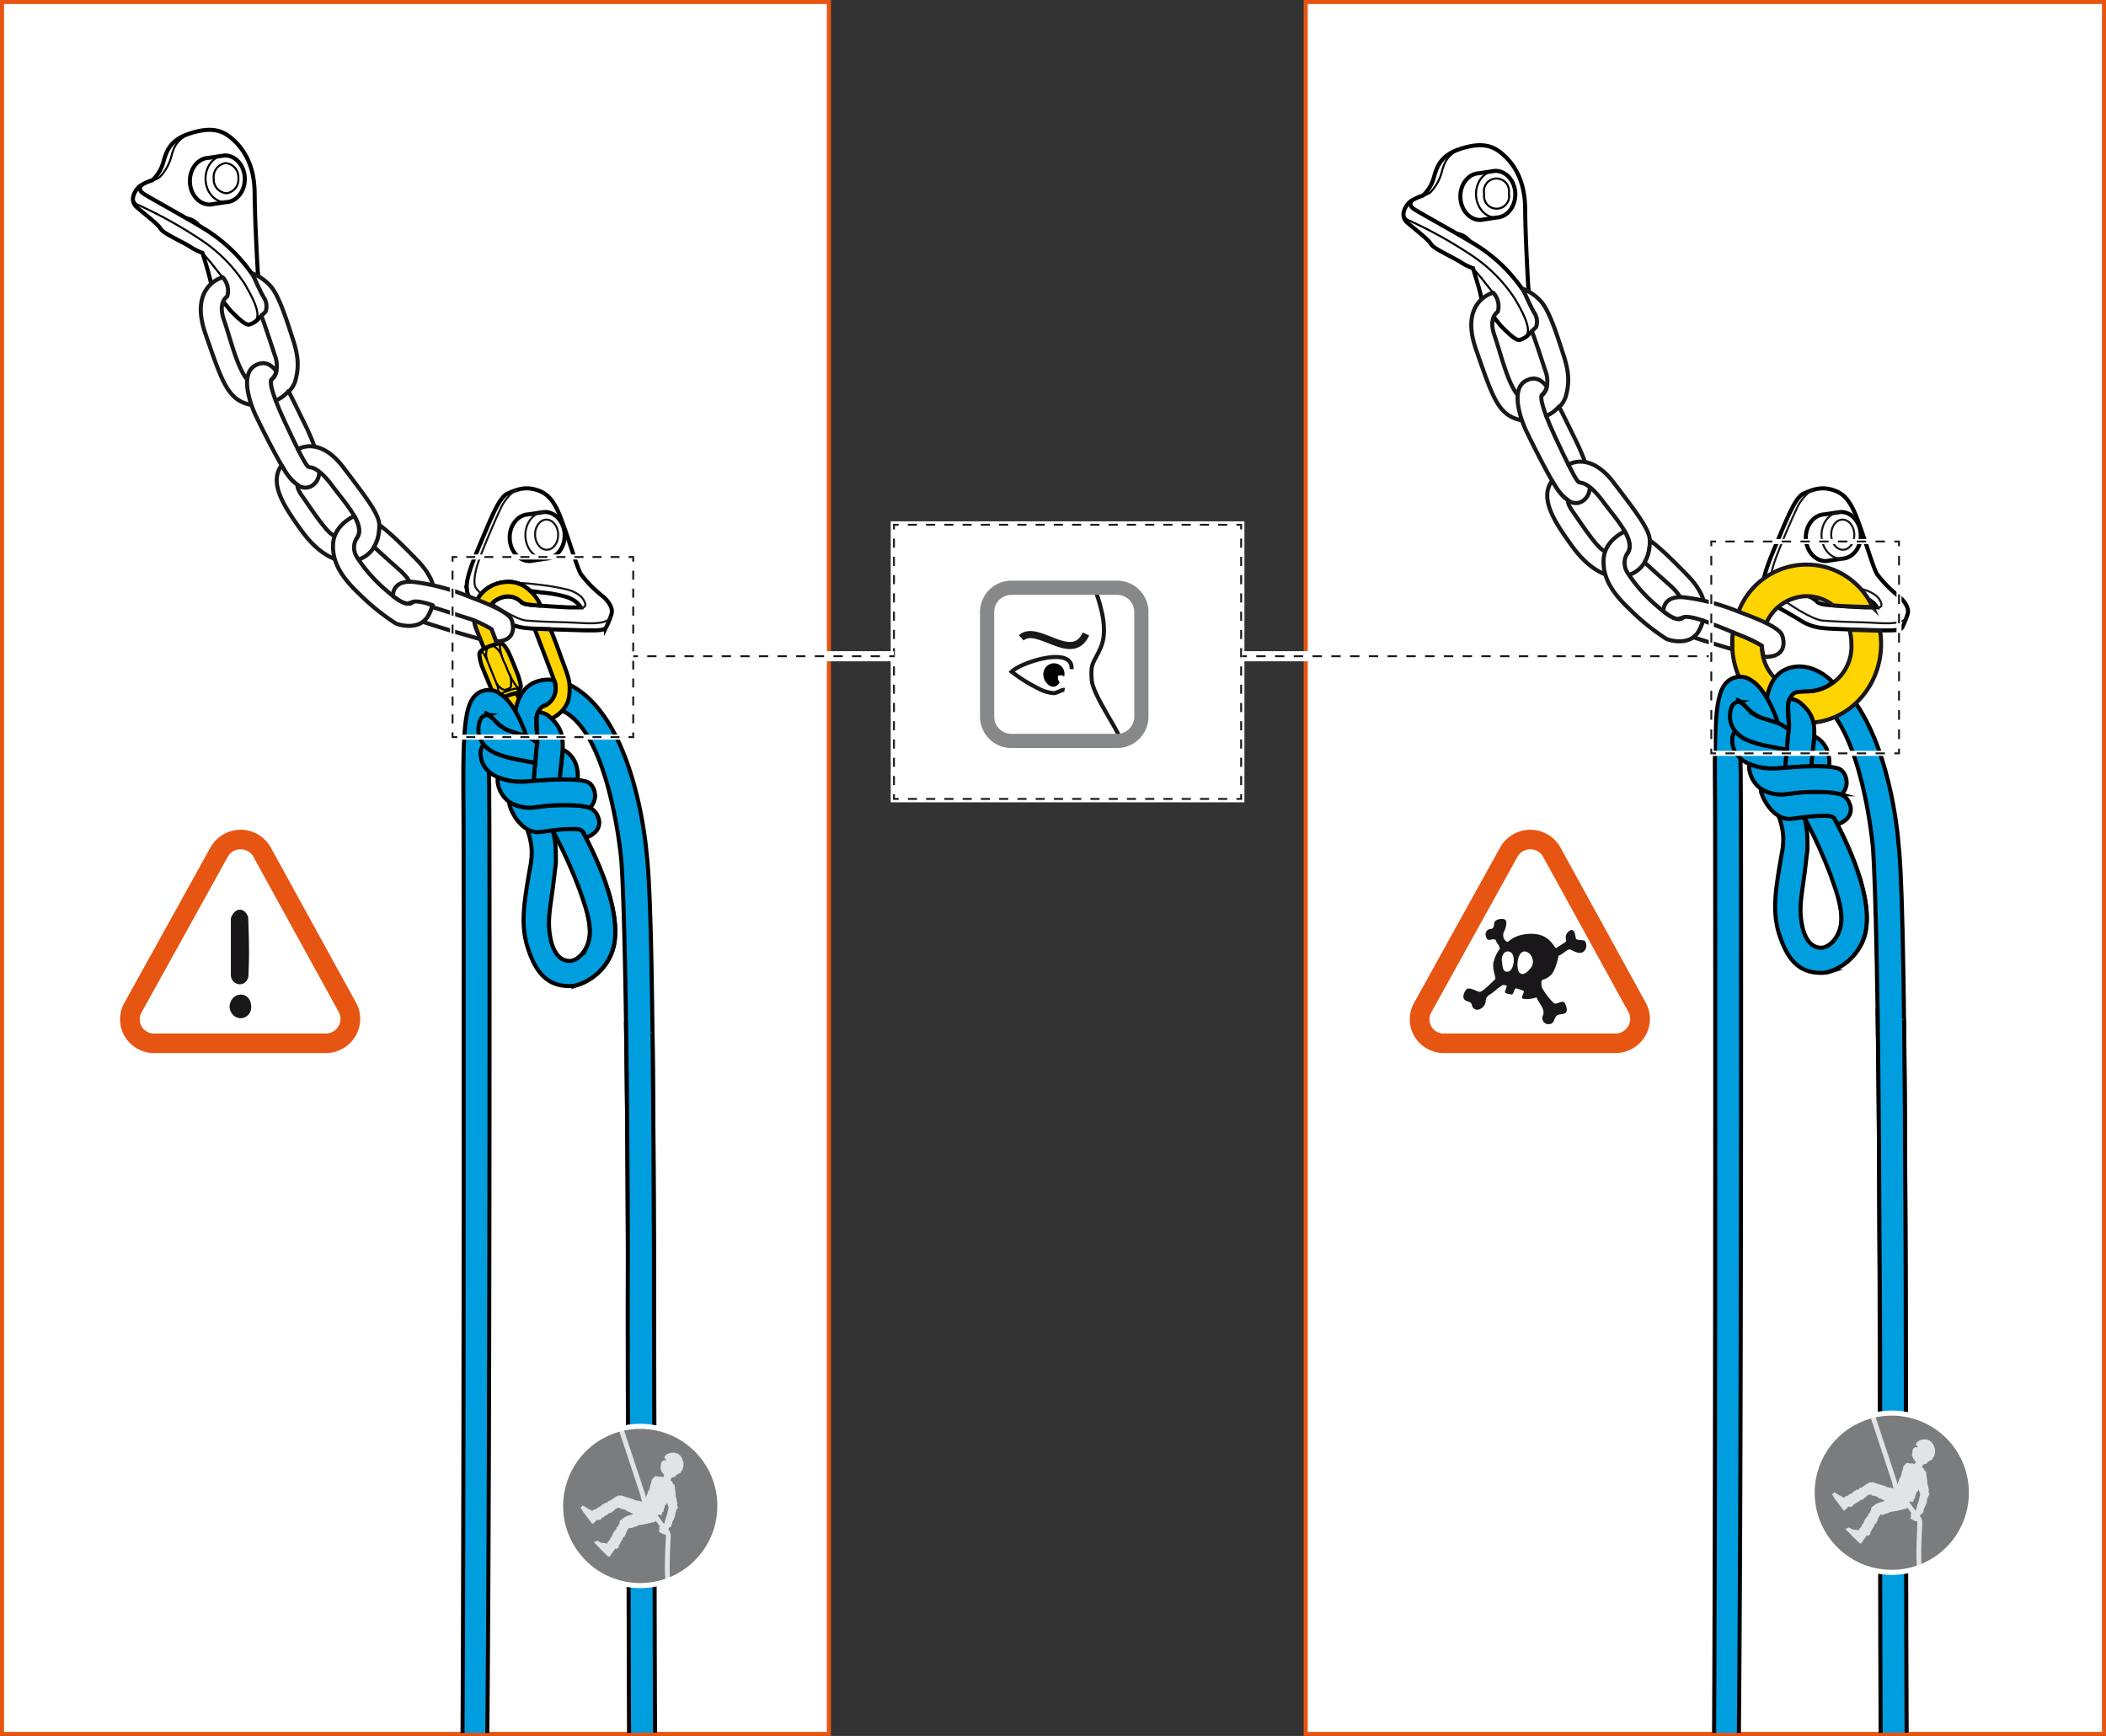<svg xmlns="http://www.w3.org/2000/svg" xmlns:xlink="http://www.w3.org/1999/xlink" viewBox="0 0 415.556 342.572"><rect x="0" y="0" width="415.556" height="342.572" fill="#333333" stroke="none"/><defs><clipPath id="clip-path"><path d="M110.62,297.184a15.712,15.712,0,1,0,15.718-15.71A15.721,15.721,0,0,0,110.62,297.184Z" fill="#7b7c7e" stroke="#fff" stroke-miterlimit="10"/></clipPath><clipPath id="clip-path-2"><path d="M357.575,294.576a15.712,15.712,0,1,0,15.718-15.71A15.721,15.721,0,0,0,357.575,294.576Z" fill="#7b7c7e" stroke="#fff" stroke-miterlimit="10"/></clipPath></defs><g id="Calque_2" data-name="Calque 2"><g id="Calque_1-2" data-name="Calque 1"><rect x="0.4" y="0.401" width="163.157" height="341.77" fill="#fff"/><rect x="0.4" y="0.4" width="163.157" height="341.772" fill="none" stroke="#e75512" stroke-miterlimit="10" stroke-width="0.8"/><path d="M124.13,341.974c-.089-12.975-.145-67.204-.192-81.441-.016-4.904-.032-9.814-.047-14.683-.138-44.439-.779-70.479-1.324-76.417,0,0-2.097-23.339-10.793-28.735,0,0-.784-.468-1.367-.743l-.11-.04a4.149,4.149,0,0,0,.398-.523,4.684,4.684,0,0,0,.561-1.211,6.31,6.31,0,0,0,.263-1.375,7.103,7.103,0,0,0,.007-1.168c-.04-.413-.063-.59-.063-.59a.615.615,0,0,0,.165-.062.547.547,0,0,0,.116-.073.814.814,0,0,0,.065-.07,7.776,7.776,0,0,1,.895.453c12.88,6.824,14.878,33.011,14.878,33.011.64,5.566,1.266,18.188,1.45,77.525q.014,4.697.029,9.44c.049,15.476.104,71.271.198,86.644" fill="#009ddf" stroke="#000" stroke-miterlimit="10" stroke-width="0.8"/><path d="M93.134,118.6l.806.323a6.396,6.396,0,0,1,.902-1.591,6.145,6.145,0,0,1,2.296-1.785,7.494,7.494,0,0,1,3.751-.708,5.957,5.957,0,0,1,3.091,1.257c.402.321.605.493.605.493s1.428.23,2.41.336h0a27.021,27.021,0,0,1,4.108.692c2.736.619,3.494,2.243,3.494,2.243s-.546.016-1.833.009c-1.287-.009-6.288-.328-8.03-.503-1.623-.163-1.91-.599-1.91-.599a3.744,3.744,0,0,0-1.567-.924,4.343,4.343,0,0,0-3.226.51,3.769,3.769,0,0,0-1.753,2.315,12.587,12.587,0,0,1,3.002,1.609,9.007,9.007,0,0,0,4.432,1.642c1.191.184,6.146.307,10.368.439,4.221.133,5.194-.006,5.495-.505a18.915,18.915,0,0,0,1.067-2.616c.367-1.04-.354-2.496-1.87-3.689a24.002,24.002,0,0,1-4.106-4.192c-.692-1.04-2.158-6.021-3.349-9.337-1.191-3.314-2.222-6.111-4.887-7.145-2.663-1.034-4.402-.276-6.182.475-1.774.752-3.217,4.559-5.93,11.018-2.712,6.459-2.2,7.336-2.152,8.287a3.848,3.848,0,0,0,.967,1.947" fill="#fff" stroke="#000" stroke-miterlimit="10" stroke-width="0.8"/><path d="M100.838,117.646a2.314,2.314,0,0,1,2.105.707" fill="none" stroke="#1a171b" stroke-linecap="round" stroke-linejoin="round" stroke-width="0.4"/><path d="M114.598,119.859c1.606.145.704-1.426.09-2.093a6.542,6.542,0,0,0-2.929-1.456,43.051,43.051,0,0,0-5.406-.926,43.45,43.45,0,0,0-4.463-.368" fill="none" stroke="#1a171b" stroke-linecap="round" stroke-linejoin="round" stroke-width="0.4"/><path d="M102.047,96.717c-1.143.28-2.604,2.247-3.097,3.284-.499,1.035-2.592,5.633-4.246,10.02-1.66,4.39-.912,5.786-.912,5.786a3.737,3.737,0,0,0,1.21,1.334" fill="none" stroke="#1a171b" stroke-linecap="round" stroke-linejoin="round" stroke-width="0.4"/><path d="M97.139,119.091s4.529,3.211,6.82,3.385c2.292.172,5.413.295,8.168.349,2.754.054,7.62.77,8.353-1.109" fill="none" stroke="#1a171b" stroke-linecap="round" stroke-linejoin="round" stroke-width="0.4"/><path d="M108.627,124.189c.581,1.443,1.235,3.135,1.888,4.961,1.554,4.347,2.133,5.104,1.807,8.112s-3.144,4.553-4.532,5.001a6.44,6.44,0,0,1-5.171-.392,8.984,8.984,0,0,1-3.774-4.914l2.848-.969.308.918a4.48,4.48,0,0,0,2.095,2.519,4.211,4.211,0,0,0,4.127-.646,3.862,3.862,0,0,0,1.097-4.584c-.561-1.574-3.032-8.021-3.847-10.136,0,0,1.503.07,2.024.089S108.627,124.189,108.627,124.189Z" fill="#ffd400" stroke="#000" stroke-linejoin="round" stroke-width="0.8"/><path d="M106.666,119.526a7.561,7.561,0,0,0-2.08-2.938,5.947,5.947,0,0,0-4.742-1.737,6.975,6.975,0,0,0-5.001,2.48,6.817,6.817,0,0,0-1.367,4.268,6.971,6.971,0,0,0,.542,2.666c.322.916,2.027,4.945,2.027,4.945l2.575-.961-.517-1.203s-.508-1.292-1.043-2.725c-.24-.643-.486-1.314-.694-1.909a3.568,3.568,0,0,1,2.166-4.314,3.736,3.736,0,0,1,4.293.667,2.079,2.079,0,0,0,.936.439,14.171,14.171,0,0,0,1.474.207C105.62,119.445,106.666,119.526,106.666,119.526Z" fill="#ffd400" stroke="#000" stroke-linejoin="round" stroke-width="0.8"/><path d="M96.777,127.454a12.746,12.746,0,0,0-1.368.632c-.467.276-.86.664-.825,1.06a9.275,9.275,0,0,0,.689,2.767c.551,1.345,1.362,3.284,1.612,3.913a4.282,4.282,0,0,0,.82,1.393,1.317,1.317,0,0,0,.813.511s.101.294.676.128l-.068-.156a11.504,11.504,0,0,1,1.22-.48,13.384,13.384,0,0,1,1.606-.459l.048.143s.537-.185.375-.662a1.105,1.105,0,0,0,.378-1.019,13.517,13.517,0,0,0-.565-2.058c-.291-.74-1.571-4.025-2.039-4.796s-.734-1.201-1.13-1.323S98.256,126.951,96.777,127.454Z" fill="#ffd400" stroke="#000" stroke-linejoin="round" stroke-width="0.8"/><path d="M99.02,127.048s-.441-.069-.377.615a9.189,9.189,0,0,0,1.133,3.581,19.567,19.567,0,0,0,1.624,3.463c.664.993,1.057,1.456,1.354.518" fill="none" stroke="#000" stroke-miterlimit="10" stroke-width="0.4"/><path d="M99.014,129.38A4.403,4.403,0,0,0,98.155,128.101c-.524-.493-.937-.83-1.378-.647a1.231,1.231,0,0,0-.791,1.033,3.325,3.325,0,0,0,.141,1.808c.311.784,1.565,3.895,1.738,4.317a2.357,2.357,0,0,0,.727.989c.319.255.792.651,1.217.509a6.391,6.391,0,0,0,.826-.339c.171-.081.2-.297.209-.825a4.277,4.277,0,0,0-.327-1.979" fill="none" stroke="#000" stroke-miterlimit="10" stroke-width="0.4"/><path d="M97.96,134.821a4.072,4.072,0,0,1,.373,1.615,1.127,1.127,0,0,1-.516.897" fill="none" stroke="#000" stroke-miterlimit="10" stroke-width="0.4"/><path d="M96.127,130.294s-.772-1.966-1.412-1.64" fill="none" stroke="#000" stroke-miterlimit="10" stroke-width="0.4"/><path d="M98.518,137.73a.565.565,0,0,1,.141-.683,6.777,6.777,0,0,1,1.411-.654,11.213,11.213,0,0,1,1.437-.46c.388-.083.744-.055.868.311" fill="none" stroke="#000" stroke-miterlimit="10" stroke-width="0.4"/><path d="M51.899,62.097c-.183.165-.562.44-.755.633a3.793,3.793,0,0,1-2.057,1.332c-.709.024-1.855-1.037-3.428-2.578a40.569,40.569,0,0,1-4.043-5.564c-.162-1.32-1.665-6.019-1.665-6.019a11.433,11.433,0,0,1-2.574-1.306c-1.97-1.176-5.193-2.569-5.698-3.465-.508-.894-2.888-2.688-4.627-4.179-1.741-1.495-.289-3.561.562-4.237a8.956,8.956,0,0,1,2.45-1.151,7.523,7.523,0,0,0,2.105-3.35c.584-2.051,1.176-4.481,5.052-5.792,3.879-1.312,6.21-.939,8.167.619,1.952,1.557,4.802,4.667,4.859,11.06.055,6.39.669,16.382.669,16.382v-.727" fill="#fff" stroke="#000" stroke-miterlimit="10" stroke-width="0.8"/><path d="M49.634,53.897a10.328,10.328,0,0,1,.607,1.092s.996,2.279,1.756,3.62a3.215,3.215,0,0,1,.424,2.857,7.036,7.036,0,0,1-.848.821c1.071,2.932,2.306,6.775,2.635,7.771a5.827,5.827,0,0,1,.201,3.732,3.73,3.73,0,0,1-4.162,2.123c-2.881-.661-4.553-8.456-6.066-12.81-.911-2.622-.159-3.939.584-4.571l.084-.06a3.928,3.928,0,0,0-.909-3.752h0s-6.709,1.635-3.407,11.138c3.301,9.503,4.378,12.955,8.648,13.962,4.276,1.007,8.378-2.114,9.081-4.634.71-2.514.692-4.691-.439-8.144-1.125-3.458-2.706-8.618-4.418-10.561A9.548,9.548,0,0,0,50.23,54.135a5.74,5.74,0,0,0-.592-.235Z" fill="#fff" stroke="#1a171b" stroke-linecap="round" stroke-linejoin="round" stroke-width="0.8"/><path d="M56.924,77.178c.902,1.741,1.925,3.879,3.17,6.405,4.492,9.112,2.923,11.439,1.287,12.381a2.466,2.466,0,0,1-2.634-.244,8.476,8.476,0,0,1-2.502-2.751c-2.436-4.015-5.492-10.372-5.492-10.372-1.281-2.496-3.657-8.908-.222-10.567,1.527-.74,2.7-.337,3.927,1.136l.054.067s-.06.234-.156.523a3.071,3.071,0,0,1-.439.763,2.144,2.144,0,0,1-.397.412s-.493.454.884,4.117a7.683,7.683,0,0,0,1.281-.713,10.188,10.188,0,0,0,.914-.785C56.719,77.416,56.924,77.178,56.924,77.178Z" fill="#fff" stroke="#1a171b" stroke-linecap="round" stroke-linejoin="round" stroke-width="0.8"/><path d="M58.788,88.66c-.638-1.266-1.474-3.007-2.593-5.413-.805-1.732-1.383-3.11-1.792-4.198" fill="#fff" stroke="#1a171b" stroke-linecap="round" stroke-linejoin="round" stroke-width="0.8"/><path d="M55.564,91.817c-2.514,3.446.307,7.909,3.964,12.943,3.657,5.037,7.783,6.895,11.247,5.653,3.458-1.239,4.15-4.661,4.077-6.808-.078-2.15-2.429-5.239-7.169-11.454-4.745-6.215-8.895-3.491-8.895-3.491,1.353,2.703,1.774,3.227,1.997,3.41a1.964,1.964,0,0,0,.475.165c.15.009,1.684.069,4.325,3.654,2.646,3.584,6.94,8.017,4.601,10.609l-4.318-.836c-1.335-.373-4.824-5.78-6.153-7.645-1.335-1.864-.968-2.298-.968-2.298a9.676,9.676,0,0,1-1.118-.932,13.338,13.338,0,0,1-1.287-1.663C56.022,92.592,55.564,91.817,55.564,91.817Z" fill="#fff" stroke="#1a171b" stroke-linecap="round" stroke-linejoin="round" stroke-width="0.8"/><path d="M70.6,105.884a3.521,3.521,0,0,0-.174,4.06,29.507,29.507,0,0,0,5.455,6.274c2.321,2.026,5.052,4.327,6.122,1.804l-1.035-2.839s-.18-1.005-2.411-2.962c-2.225-1.96-4.74-4.273-4.74-4.273a8.954,8.954,0,0,0,.728-1.72A11.458,11.458,0,0,0,74.834,104.477c.018-.355.018-.872.018-.872,1.251.878,3.194,2.519,7.47,6.944,4.282,4.423,3.819,7.713,2.31,10.762-1.516,3.056-5.527,2.207-6.598,1.681a44.706,44.706,0,0,1-7.265-5.9c-3.182-3.029-5.221-5.972-5.046-9.692.175-3.891,4.192-5.551,4.192-5.551a9.059,9.059,0,0,1,.577,1.203,4.973,4.973,0,0,1,.361,1.449,2.888,2.888,0,0,1-.054.788C70.75,105.49,70.6,105.884,70.6,105.884Z" fill="#fff" stroke="#1a171b" stroke-linecap="round" stroke-linejoin="round" stroke-width="0.8"/><path d="M85.383,119.437s4.907,1.609,7.632,2.764c.167.07.336.143.506.216" fill="none" stroke="#1a171b" stroke-linecap="round" stroke-linejoin="round" stroke-width="0.8"/><path d="M97.92,126.577c3.745-.03,3.551-2.899,3.028-4.265-.656-1.711-5.912-3.621-8.552-4.628a42.207,42.207,0,0,0-10.399-2.797c-4.733-.649-4.456,2.722-4.456,2.722s.517.394,1.095.785a5.19,5.19,0,0,0,1.557.698,1.592,1.592,0,0,0,.957-.087c.493-.899,4.234.433,4.234.433l-.055.171s-.283.786-.403,1.065a8.922,8.922,0,0,1-.583,1.118,5.726,5.726,0,0,1-.883.921s3.319,1.154,10.801,3.271q.252.071.493.133s-.688-1.727-.877-2.26a7.408,7.408,0,0,1-.355-1.439,26.175,26.175,0,0,1,3.477,1.739Z" fill="#fff" stroke="#1a171b" stroke-linecap="round" stroke-linejoin="round" stroke-width="0.8"/><path d="M81.702,118.713a2.376,2.376,0,0,0-1.137.15" fill="none" stroke="#1a171b" stroke-linecap="round" stroke-linejoin="round" stroke-width="0.4"/><line x1="85.269" y1="119.777" x2="93.334" y2="122.333" fill="none" stroke="#1a171b" stroke-linecap="round" stroke-linejoin="round" stroke-width="0.8"/><path d="M28.408,36.224a11.127,11.127,0,0,0,3.1-1.257,9.325,9.325,0,0,0,2.303-4.105c.463-1.837,1.299-4.252,5.689-5.049" fill="none" stroke="#000" stroke-miterlimit="10" stroke-width="0.4"/><path d="M26.336,38.618a1.634,1.634,0,0,0,1.134,1.912A87.653,87.653,0,0,1,40.091,47.622,30.009,30.009,0,0,1,48.303,56.053c1.579,2.743,3.594,6.387,1.774,7.59" fill="none" stroke="#000" stroke-miterlimit="10" stroke-width="0.4"/><path d="M39.94,49.907s1.665,1.822,2.7,3.229c.349.475.791.962,1.203,1.495" fill="none" stroke="#000" stroke-miterlimit="10" stroke-width="0.4"/><path d="M36.44,42.882a3.854,3.854,0,0,1,3.181,1.859" fill="none" stroke="#000" stroke-miterlimit="10" stroke-width="0.4"/><path d="M27.917,36.501s-.914.842.403,1.72c1.32.872,8.417,4.728,12.302,7.127a31.14,31.14,0,0,1,8.976,8.55" fill="none" stroke="#000" stroke-miterlimit="10" stroke-width="0.8"/><path d="M109.621,135.551a2.515,2.515,0,0,1,.002.616,4.644,4.644,0,0,1-.149.794,2.841,2.841,0,0,1-.544,1.089,3.329,3.329,0,0,1-1.301,1.142,1.751,1.751,0,0,0-.74.338c-.907,1.019-1.294,1.8-.879,5.772.775,7.417-2.353,10.157-2.752,10.648a2.327,2.327,0,0,1-1.802.854,2.227,2.227,0,0,1-1.746-3.605c.013-.02,2.251-1.9,1.821-7.558-.248-3.271-.421-11.011,6.171-11.5a4.338,4.338,0,0,1,1.647.142,4.752,4.752,0,0,1,.151.518C109.553,135.047,109.621,135.551,109.621,135.551Z" fill="#009ddf" stroke="#000" stroke-miterlimit="10" stroke-width="0.8"/><path d="M97.438,147.029a8.841,8.841,0,0,1,3.713.127,6.737,6.737,0,0,1,2.704,1.222,19.033,19.033,0,0,1,4.986,5.512c9.084,13.677,14.226,26.486,12.078,33.536-1.457,4.782-6.139,7.11-8.234,7.163-4.204.11-6.736-2.035-8.502-7.413-1.572-4.786-.743-9.193.421-16.051a14.142,14.142,0,0,0,.312-2.554c.112-3.709-1.834-7.114-3.007-9.546-.329-.681-.612-1.273-.809-1.755a22.277,22.277,0,0,1-1.688-5.385,5.749,5.749,0,0,0-2.341.31Zm11.683,17.014a18.597,18.597,0,0,1,.558,4.955,11.881,11.881,0,0,1-.163,2.652c-.731,6.837-1.521,9.166-1.044,12.604.597,4.299,2.412,5.418,3.99,5.376,1.271-.033,2.516-1.113,3.337-2.863,1.453-3.101-.117-6.792-.866-11.117C113.803,169.132,114.381,173.414,109.121,164.044Z" fill="#009ddf" stroke="#000" stroke-miterlimit="10" stroke-width="0.8"/><path d="M113.414,194.498s.175-.034.338-.08.346-.101.346-.101a10.823,10.823,0,0,0,6.821-6.892c2.139-7.019-2.973-19.812-11.991-33.405l-.1.022c-1.285.206-2.512.403-3.641.622l.118.232a41.511,41.511,0,0,1,3.874,9.248l.019.033a93.483,93.483,0,0,1,5.154,11.388c1.432,4.06,2.901,8.1,1.448,11.201a5.375,5.375,0,0,1-2.19,2.55l-.356.158" fill="#009ddf" stroke="#000" stroke-miterlimit="10" stroke-width="0.8"/><path d="M105.888,159.253c.338-.042.755-.04,1.198-.128a36.749,36.749,0,0,1,7.544-.092,12.551,12.551,0,0,1,1.509.308c.074.023.141.044.189.059a3.007,3.007,0,0,1,1.673,1.817,2.626,2.626,0,0,1-.472,2.909,4.52,4.52,0,0,1-1.875,1.151c-.022-.059-.59-1.094-.632-1.143-.504-.544-1.124-.517-2.107-.521l.014-.014a35.386,35.386,0,0,0-4.783.39c-.715.095-1.331.177-1.84.216-2.183.168-4.501-1.865-5.638-4.942a2.832,2.832,0,0,1-.178-1.01A7.5,7.5,0,0,0,105.888,159.253Z" fill="#009ddf" stroke="#000" stroke-miterlimit="10" stroke-width="0.8"/><path d="M110.691,151.162c.028-.265.058-.527.086-.79.096-.842.193-1.671.239-2.474h0a5.184,5.184,0,0,1,.964.593c.004.003.006.007.011.008.051.043.101.082.15.126a.399.399,0,0,1,.036.033c.047.036.091.077.134.118.015.015.03.028.045.043.041.04.084.079.123.122.015.013.029.031.044.044.12.128.232.261.339.396.025.034.051.066.072.1.025.03.047.065.069.094.025.037.05.074.074.111.022.033.042.065.062.097.025.042.049.081.075.124.017.03.035.058.052.089.025.05.051.098.08.147.011.026.025.05.037.076.038.078.074.152.109.231a6.929,6.929,0,0,1,.468,3.476,33.477,33.477,0,0,0-3.507-.08C110.499,152.975,110.596,152.059,110.691,151.162Z" fill="#009ddf" stroke="#000" stroke-miterlimit="10" stroke-width="0.8"/><path d="M105.605,150.619c.004-.027.005-.055.009-.079.013-.147.028-.295.041-.44.09-1.067.132-2.191.295-3.094.025-.124.043-.255.06-.385a9.486,9.486,0,0,0-.051-2.341s-.088-1.152-.088-2.16a3.442,3.442,0,0,1,.32-1.576,3.482,3.482,0,0,1,2.421,1.064c2.16,1.897,2.544,3.816,2.405,6.292-.046.803-.142,1.631-.239,2.474-.028.263-.058.525-.086.79-.096.897-.192,1.813-.238,2.682-.267-0-.533.006-.797.012-.031.002-.064.005-.094.005-.253.006-.503.016-.752.025h0c-.268.012-.533.025-.796.041-.944.051-1.854.12-2.689.188C105.358,152.943,105.484,151.769,105.605,150.619Z" fill="#009ddf" stroke="#000" stroke-miterlimit="10" stroke-width="0.8"/><path d="M105.958,144.279s-.088-1.465-.088-2.326a3.021,3.021,0,0,1,.32-1.411" fill="#009ddf" stroke="#000" stroke-miterlimit="10" stroke-width="0.8"/><path d="M91.267,341.974c.303-55.888.243-174.714.193-181.515-.015-1.997-.03-3.897-.035-5.647-.033-13.047.63-16.791,3.222-18.21a3.811,3.811,0,0,1,4.057.323c2.645,1.702,4.397,6.053,5.18,8.392,0,0-.754-.257-1.318-.43s-1.649-.493-2.135-.684a8.333,8.333,0,0,1-1.521-.841,21.805,21.805,0,0,1-1.674-1.559l-.217.666a91.44,91.44,0,0,0-.5,12.333c.005,1.741.018,3.634.033,5.622.061,8.325.132,125.173-.391,181.553" fill="#009ddf" stroke="#000" stroke-miterlimit="10" stroke-width="0.8"/><path d="M103.32,154.267c-.09-.001-.185-.003-.283-.003a11.882,11.882,0,0,1-4.752-.853c-.004.013.004-.015,0,0-.071-.031-.143-.058-.211-.092-3.015-1.454-3.309-3.753-3.217-4.996a2.572,2.572,0,0,1,.572-1.429,6.262,6.262,0,0,0,2.202,1.677,20.761,20.761,0,0,0,4.539,1.32c1.162.253,2.639.495,3.443.65-.004.024-.005.052-.009.079-.122,1.15-.247,2.325-.281,3.498-.094.007-.189.017-.283.024C104.412,154.19,103.805,154.239,103.32,154.267Z" fill="#009ddf" stroke="#000" stroke-miterlimit="10" stroke-width="0.8"/><path d="M98.234,154.576a2.531,2.531,0,0,1,.052-1.166c.004-.015-.004.013,0,0a11.453,11.453,0,0,0,4.752.853c.098.001.193.002.283.003.485-.028,1.092-.077,1.722-.126.094-.007.189-.017.283-.024.19-.015.384-.03.58-.045.031-.004.062-.004.092-.009.187-.014.377-.027.57-.041.08-.007.162-.012.244-.019.121-.01.243-.016.364-.024.092-.006.184-.013.277-.018.185-.013.371-.025.561-.033h0c.263-.017.528-.03.796-.041h0c.249-.01.499-.019.752-.025.03 0.0.062-.002.094-.005.264-.006.531-.012.797-.012a33.477,33.477,0,0,1,3.507.08,10.33,10.33,0,0,1,1.616.278h0c1.211.278,1.913,1.701,1.843,3.112a3.713,3.713,0,0,1-1.009,2.115s-.034-.013-.081-.03c-.048-.015-.115-.035-.189-.059a12.551,12.551,0,0,0-1.509-.308,36.749,36.749,0,0,0-7.544.092c-.443.088-.86.086-1.198.128a7.5,7.5,0,0,1-5.398-1A5.771,5.771,0,0,1,98.234,154.576Z" fill="#009ddf" stroke="#000" stroke-miterlimit="10" stroke-width="0.8"/><path d="M94.418,143.574c.105-1.404.614-2.566,2.012-2.472-.361.134-.043-.053,0,0,.167.225.931.761,1.088.956.204.258.74.774.951.997.289.302.443.245.772.516a.403.403,0,0,0,.18.121c.022.017.049.051.072.072a.199.199,0,0,0,.028.013l.002.004c.611.466,3.534,1.189,4.496,1.586a7.901,7.901,0,0,1,1.991,1.251c-.017.131-.035.261-.06.385-.163.904-.205,2.027-.295,3.094-.013.145-.027.293-.041.44-.695-.134-1.897-.335-2.962-.55-.164-.034-.326-.068-.481-.1a20.761,20.761,0,0,1-4.539-1.32,6.262,6.262,0,0,1-2.202-1.677A4.669,4.669,0,0,1,94.418,143.574Z" fill="#009ddf" stroke="#000" stroke-miterlimit="10" stroke-width="0.8"/><path d="M96.747,141.403s-.643-.742-1.143-.689" fill="#009ddf" stroke="#000" stroke-miterlimit="10" stroke-width="0.8"/><path d="M107.424,101.032c2.135-.057,3.927,1.964,3.993,4.514.067,2.544-1.617,4.655-3.759,4.709l-3.091.467c-2.141.054-3.927-1.964-3.994-4.514-.066-2.547,1.618-4.655,3.759-4.709Z" fill="#fff" stroke="#000" stroke-miterlimit="10" stroke-width="0.8"/><path d="M44.551,39.899c2.137-.054,3.821-2.165,3.755-4.709-.066-2.55-1.852-4.568-3.994-4.514l-3.091.467c-2.142.054-3.819,2.165-3.756,4.709.063,2.55,1.855,4.571,3.99,4.514Z" fill="#fff" stroke="#000" stroke-miterlimit="10" stroke-width="0.8"/><path d="M110.142,105.459c.036,1.644-.951,3.001-2.207,3.034-1.257.03-2.315-1.275-2.358-2.917-.042-1.644.944-3.001,2.201-3.034C109.041,102.508,110.093,103.813,110.142,105.459Z" fill="none" stroke="#1a171b" stroke-linecap="round" stroke-linejoin="round" stroke-width="0.4"/><path d="M47.028,35.103a2.749,2.749,0,0,1-2.348,3.04,2.751,2.751,0,0,1-2.508-2.917,2.748,2.748,0,0,1,2.351-3.037A2.75,2.75,0,0,1,47.028,35.103Z" fill="none" stroke="#000" stroke-miterlimit="10" stroke-width="0.4"/><path d="M107.658,110.254c-2.135.054-3.927-1.966-3.987-4.511-.066-2.55,1.612-4.658,3.753-4.712" fill="none" stroke="#1a171b" stroke-linecap="round" stroke-linejoin="round" stroke-width="0.4"/><path d="M44.551,39.899c-2.139.054-3.928-1.967-3.997-4.511-.06-2.55,1.618-4.655,3.759-4.713" fill="none" stroke="#000" stroke-miterlimit="10" stroke-width="0.4"/><path d="M123.525,201.643c.176,11.75.311,26.521.366,44.207.015,4.869-.148,9.839.128,56.236l5.121-5.008c-.144-44.656-.099-48.114-.108-51.246-.055-17.874-.151-31.509-.275-41.989" fill="#009ddf" stroke="#000" stroke-miterlimit="10" stroke-width="0.8"/><rect x="257.645" y="0.401" width="157.512" height="341.77" fill="#fff"/><rect x="257.645" y="0.4" width="157.512" height="341.772" fill="none" stroke="#e75512" stroke-miterlimit="10" stroke-width="0.8"/><path d="M371.086,341.958c-.089-12.975-.145-69.797-.192-84.034-.016-4.904-.032-9.814-.047-14.683-.138-44.439-.779-70.479-1.324-76.417,0,0-2.097-23.339-10.793-28.735l5.08-2.22c9.177,9.504,10.727,29.829,10.727,29.829.64,5.566,1.266,18.188,1.45,77.525q.014,4.697.029,9.44c.049,15.476.104,73.864.198,89.237" fill="#009ddf" stroke="#000" stroke-miterlimit="10" stroke-width="0.8"/><path d="M348.886,118.6l.806.323a6.395,6.395,0,0,1,.902-1.591,6.145,6.145,0,0,1,2.296-1.785,7.494,7.494,0,0,1,3.751-.708,5.957,5.957,0,0,1,3.091,1.257c.402.321.605.493.605.493s1.428.23,2.41.336h0a27.021,27.021,0,0,1,4.108.692c2.736.619,3.494,2.243,3.494,2.243s-.546.016-1.833.009c-1.287-.009-6.288-.328-8.03-.503-1.623-.163-1.91-.599-1.91-.599a5.036,5.036,0,0,0-1.714-1.107c-.767-.25-1.834-.047-3.572.626a7.435,7.435,0,0,0-2.479,1.562s1.938,1.053,4.22,2.43a9.813,9.813,0,0,0,4.432,1.642c1.191.184,6.146.307,10.368.439,4.221.133,5.194-.006,5.495-.505a18.915,18.915,0,0,0,1.067-2.616c.367-1.04-.354-2.496-1.87-3.689a24.003,24.003,0,0,1-4.106-4.192c-.692-1.04-2.158-6.021-3.349-9.337-1.191-3.314-2.222-6.111-4.887-7.145-2.663-1.034-4.402-.276-6.182.475-1.774.752-3.217,4.559-5.93,11.018-2.712,6.459-2.2,7.336-2.152,8.287a3.848,3.848,0,0,0,.967,1.947" fill="#fff" stroke="#000" stroke-miterlimit="10" stroke-width="0.8"/><path d="M356.589,117.646a2.314,2.314,0,0,1,2.105.707" fill="none" stroke="#1a171b" stroke-linecap="round" stroke-linejoin="round" stroke-width="0.4"/><path d="M370.35,119.859c1.606.145.704-1.426.09-2.093a6.542,6.542,0,0,0-2.929-1.456,57.033,57.033,0,0,0-9.869-1.293" fill="none" stroke="#1a171b" stroke-linecap="round" stroke-linejoin="round" stroke-width="0.4"/><path d="M357.798,96.717c-1.143.28-2.604,2.247-3.097,3.284-.499,1.035-2.592,5.633-4.246,10.02-1.66,4.39-.912,5.786-.912,5.786a3.736,3.736,0,0,0,1.21,1.334" fill="none" stroke="#1a171b" stroke-linecap="round" stroke-linejoin="round" stroke-width="0.4"/><path d="M352.451,118.8s4.968,3.502,7.259,3.676c2.292.172,5.413.295,8.168.349,2.754.054,7.62.77,8.353-1.109" fill="none" stroke="#1a171b" stroke-linecap="round" stroke-linejoin="round" stroke-width="0.4"/><path d="M363.175,101.032c2.135-.057,3.927,1.964,3.993,4.514.067,2.544-1.617,4.655-3.759,4.709l-3.091.467c-2.141.054-3.927-1.964-3.994-4.514-.066-2.547,1.618-4.655,3.759-4.709Z" fill="#fff" stroke="#000" stroke-miterlimit="10" stroke-width="0.8"/><path d="M365.894,105.459c.036,1.644-.951,3.001-2.207,3.034-1.257.03-2.315-1.275-2.358-2.917-.042-1.644.944-3.001,2.201-3.034C364.792,102.508,365.845,103.813,365.894,105.459Z" fill="none" stroke="#1a171b" stroke-linecap="round" stroke-linejoin="round" stroke-width="0.4"/><path d="M363.409,110.254c-2.135.054-3.927-1.966-3.987-4.511-.066-2.55,1.612-4.658,3.753-4.712" fill="none" stroke="#1a171b" stroke-linecap="round" stroke-linejoin="round" stroke-width="0.4"/><path d="M370.48,199.034c.176,11.75.311,26.521.366,44.207.015,4.869.214,9.591.127,55.192l5.121-5.217c-.039-43.846-.097-46.861-.106-49.992-.055-17.874-.151-31.509-.275-41.989" fill="#009ddf" stroke="#000" stroke-miterlimit="10" stroke-width="0.8"/><path d="M324.684,197.776l-16.73-30.449-.024-.047-.031-.051a6.809,6.809,0,0,0-11.906.039l-.019.035-.019.031-16.918,30.559a6.633,6.633,0,0,0,.051,6.609,6.761,6.761,0,0,0,6.066,3.305h33.473a6.809,6.809,0,0,0,6.027-3.391A6.644,6.644,0,0,0,324.684,197.776Z" fill="#e75512"/><path d="M321.239,199.569a2.813,2.813,0,0,1,.043,2.922,2.917,2.917,0,0,1-2.562,1.469h-33.68a2.813,2.813,0,0,1-2.551-4.293l16.93-30.574a2.895,2.895,0,0,1,5.066-.012Z" fill="#fff"/><path d="M312.755,185.735c-.312-.377-1.703-.041-1.816-.588-.113-.547-.266-2.269-1.359-1.373-1.098.896-.367,1.842-.629,2.076-.262.238-1.215.769-1.926,1.27-.676-.613-1.555-3.234-5.805-2.789-2.707.281-3.324,1.488-3.824,1.541a1.48,1.48,0,0,1-.656-1.92c.469-1.039.844-2.439-.051-2.574-.891-.133-1.726.199-1.832.719-.105.519-.039,1.207-.707,1.207a1.071,1.071,0,0,0-1.008,1.217c.152.85.441,1.002.84.943.398-.059,1.121-.266,1.211.174.09.439.703.951.75,1.594a7.323,7.323,0,0,0-1.285,2.859c-.156,1.795.695,2.914.312,3.221-.383.309-2.352,2.379-2.945,2.416-.594.037-2.203-1.217-2.785-.35-.582.869-.688,1.715-.031,2.062.652.348,1.082.219,1.234.92a1.059,1.059,0,0,0,1.504.797,1.856,1.856,0,0,0,1.203-1.467,1.496,1.496,0,0,1,.727-1.367,9.083,9.083,0,0,0,1.399-1.047c.508-.438,1.113-.75,1.281-.938.418.125.625.037.781.281-.172.375-.27.82-.332.938-.113.213-.156.488.863.625.426.086.594.188.793-.375a1.698,1.698,0,0,1,.426-.781c.668.195,1.73.438,1.605.75-.183.463-.5,1.113-.312,1.281a5.333,5.333,0,0,0,2.824-.25c.395,1.215,1.895,2.42,1.184,3.727a1.212,1.212,0,0,0,1.223,1.586c1.156-.107.848-.844,1.5-1.625.625-.75,2.848.293,1.746-2.375-.445-1.082-1.602.273-2.246-.156a12.367,12.367,0,0,1-2.406-3.188c.035-.234-.293-1.27.281-1.469a3.286,3.286,0,0,0,1.996-1.508,10.315,10.315,0,0,0,1.035-3.18c.883-.33,1.801-1.363,2.25-1.25.449.113,1.789,1.086,2.644.473A1.551,1.551,0,0,0,312.755,185.735Zm-15.117,5.981c-1.195.273-1.113-1.041-1.274-1.935-.16-.895.274-2.086,1.238-2.022C299.266,187.869,298.841,191.442,297.638,191.715Zm4.519-.856c-1.301,1.865-2.566,1.744-2.707,0-.129-1.609.43-3.045,1.301-3.092C302.016,187.698,303.013,189.635,302.157,190.86Z" fill="#1a171a" fill-rule="evenodd"/><path d="M70.202,197.776l-16.73-30.449-.023-.047-.031-.051a6.809,6.809,0,0,0-11.906.039l-.024.035-.016.031L24.55,197.893a6.633,6.633,0,0,0,.051,6.609,6.761,6.761,0,0,0,6.066,3.305h33.477a6.809,6.809,0,0,0,6.027-3.391A6.644,6.644,0,0,0,70.202,197.776Z" fill="#e75512"/><path d="M66.757,199.569a2.813,2.813,0,0,1,.043,2.922,2.917,2.917,0,0,1-2.562,1.469H30.554a2.813,2.813,0,0,1-2.551-4.293l16.933-30.574a2.895,2.895,0,0,1,5.066-.012Z" fill="#fff"/><path d="M45.292,198.596a3.034,3.034,0,0,1,.414-1.279,2.16,2.16,0,0,1,.801-.773,2.185,2.185,0,0,1,.984-.268,1.82,1.82,0,0,1,.969.236,2.001,2.001,0,0,1,.758.758,2.658,2.658,0,0,1,.328,1.264,2.185,2.185,0,0,1-.574,1.754,2.079,2.079,0,0,1-1.395.646,2.158,2.158,0,0,1-1.473-.537A2.517,2.517,0,0,1,45.292,198.596Zm.285-17.436a2.836,2.836,0,0,1,.715-1.185,1.544,1.544,0,0,1,.957-.457,1.421,1.421,0,0,1,.969.332,2.453,2.453,0,0,1,.754,1.152q.059,1.644.102,3.096.041,1.453.055,2.811.018,1.359-.012,2.686-.029,1.327-.086,2.717a1.921,1.921,0,0,1-.586,1.469,1.639,1.639,0,0,1-1.195.457,1.785,1.785,0,0,1-1.172-.535,1.922,1.922,0,0,1-.527-1.453v-10.898Z" fill="#1a171a"/><path d="M110.62,297.184a15.712,15.712,0,1,0,15.718-15.71A15.721,15.721,0,0,0,110.62,297.184Z" fill="#7b7c7e"/><g clip-path="url(#clip-path)"><path d="M133.312,291.308l.004-.004C133.308,291.327,133.308,291.322,133.312,291.308Z" fill="#e2e3e4"/><polygon points="121.383 305.667 121.376 305.662 121.383 305.652 121.383 305.667" fill="#e2e3e4"/><path d="M114.536,297.407c.065.022-.017.057.022.06.011.167.455.682.445.8l1.84,2.437c-.02.017-.042.037-.054.029a.051.051,0,0,0,.076-.034l-.042-.06c.025-.059.042.028.083-.016.037.042.006.088-.026.124.04-.026.094-.016.073-.08.04,0,.04.067.094.054.014-.042.006-.115.059-.115l.011.009c.105-.016.049-.166.15-.175l.009.02c.042.009.064-.074.128-.076-.028-.002-.062-.023-.04-.053.073-.013.077-.073.149-.068l-.006-.076c.086-.068.214-.193.34-.32.104.145.176.24.176.24l.014.009-.023-.178c.15-.006.366.039.425-.022.042-.02.116-.102.195-.08l-.034-.046c.065-.022.088-.274.136-.283l-.011-.019a.176.176,0,0,1,.164.096c.034-.062-.028-.142.07-.138v.017c.102-.022.433-.342.518-.363l-.012-.014c.096.012.142-.101.251-.065a1.811,1.811,0,0,1,.639-.467c.131-.056.051.054.164-.028.017-.011.048.022.04.06.032-.04.087-.065.09-.138.286-.085.67-.586.917-.707l-.009-.002c.069-.041.23-.124.399-.212.002.007.007.009.009.017-.028.017.043.014.003.067.017-.017.034-.009.049-.011-.009-.02-.033-.043-.02-.077.097.005.2.048.305.045.074-.02.046.145.063.15l.011-.059.059.005c-.022.054-.032.144-.07.165,0,.04.023.019.037.029-.002-.009-.005-.059.011-.073.048.003,0,.046.048.085.006-.009-.017-.093.045-.119a4.417,4.417,0,0,1,.849.196c-.014.023.026-.216.017-.22l.042.071-.051.071c.04.13.39.291.436.394h-.022a.223.223,0,0,0,.149.096l-.042-.037c.045-.094.074-.082.116-.06l-.032.028c.022.093.077.033.134.057l-.028.023c.011.023.034.011.056.012-.028-.045.036-.054.057-.099-.042.088.023.096.04.11.032-.068.053.06.07-.011.019.026-.017.071-.017.071.054-.029.068.091.145.121.136.012.032-.056.161.056l.031-.043-.009.084c.064-.139.101-.017.152-.158,0,.062.033-.003.054.053-.031.093-.067.043-.097.099.032.019.099.053.179.091a3.031,3.031,0,0,0-.278.144c.022,0,.026.042.022.074l-.054-.009c-.008-.023.009-.032-.008-.045-.023-.017-.032.048-.065-.022.017.045-.014.057-.014.07-.049-.06-.077.107-.15-.006-.076,0,.012.087-.062.11l-.037-.074s-.387.122-.387.077a.204.204,0,0,1-.003.086c-.076-.003-.136.033-.218.029.011.009.016.003.017.032a3.889,3.889,0,0,0-.687.329c-.042.026.022.087-.02.108-.014.031-.064-.006-.087-.016,0-.017.014-.028,0-.039a.1.1,0,0,1-.036.043c.026.022.059.042.026.064l.05-.016c.025.046-.017-.006-.05.032l-.031.005.008.017a.228.228,0,0,0-.057.023c-.006-.012.05.036.05.036a.428.428,0,0,1-.056.006l.019-.029a.56.56,0,0,0-.216.09,1.475,1.475,0,0,0-.182.161l.009-.014a.368.368,0,0,0-.096.134l.023-.028c.019.023.006.048-.014.09l.001-.032c-.034.035-.032.077-.053.148l.008-.031c-.012.011-.012.032-.019.056.022-.034.011.023.022.04-.016-.026-.031.039-.032.057.02.019-.011.063.009.068-.009.026-.02.005-.025-.005.014.047-.006.09-.004.156-.1.164-.209.33-.242.386a1.976,1.976,0,0,1,.206.074l-.088.017-.045-.059c-.138,0-.168.24-.288.258l.009-.019a.201.201,0,0,0-.13.111l.045-.022c.076.06-.161.13-.182.161l.192-.085c-.099.005-.034.21-.079.266l-.011-.039c-.029.006-.028.026-.032.048.056-.015.048.046.079.079-.074-.062-.096.002-.111.012.056.045-.074.034-.015.064-.032.011-.065-.023-.059-.029.014.059-.099.039-.152.104-.053.13.043.043-.105.141l.039.037-.073-.028c.11.09-.019.093.099.178-.057-.014-.003.031-.067.04-.073-.06-.019-.077-.062-.119a4.066,4.066,0,0,0-.357.784c.016-.012.06.017.071.039l-.049.032c-.014-.019-.014-.031-.037-.04-.028.012.02.067-.056.04.039.02.028.053.039.054-.079-.019.02.133-.124.088-.054.045.076.062.035.127l-.086-.049c.009.008-.184.346-.221.315a.464.464,0,0,1,.065.062c-.059.051-.082.108-.138.162.009.002.014-.008.032.009-.13.21-.411.356-.49.588-.019.045.071.051.059.094.012.031-.053.031-.077.042-.008-.016-.001-.031-.023-.029.006.01.001.019,0,.029a4.297,4.297,0,0,0-.917-.13c-.065.014-.091-.071-.102-.074-.019.065.037.065,0,.108-.019.002-.04-.04-.04-.051-.009.02-.04.023-.019.043.04-.009.096.063.141.085l-1.05-.592-.032-.036c-.016.003.08.119.02.162-.099.067-.481.096-.563.176-.023-.016-.022-.048-.022-.08,0,0-.022.034-.046.034.065.009-.008.056.033.056.043.15,1.31,1.339,1.325,1.452l1.567,1.48c-.014.02-.032.04-.045.035.025.016.074-.012.068-.037l-.056-.053c.02-.065.046.012.079-.023.05.031.026.08,0,.118.032-.031.096-.037.051-.087.045-.016.057.049.108.035.008-.035-.012-.11.04-.111l.006.003c.104-.031.019-.162.124-.182l.005.011c.045.006.043-.074.11-.085-.017.005-.065-.016-.046-.045.073-.02.065-.076.138-.08l-.028-.071c.147-.153.601-.826.74-1.006l-.206-.161c.322.162.578.281.578.281l.016-.005-.102-.141c.124-.074.339-.138.36-.227.028-.031.053-.138.138-.158l-.054-.022c.045-.056-.051-.285-.012-.314l-.02-.011a.157.157,0,0,1,.187.008c.008-.074-.085-.116,0-.161l.011.022c.073-.068.216-.514.283-.566l-.017-.008c.09-.034.071-.156.195-.183a1.796,1.796,0,0,1,.336-.708c.09-.107.07.026.133-.098.008-.02.053-.001.065.032.003-.054.045-.096.012-.169.213-.206.314-.827.478-1.053l-.012.001c.05-.08.19-.278.322-.472a.126.126,0,0,1,.07-.002l-.017-.043a1.106,1.106,0,0,1,.232.037l-.009-.019a.139.139,0,0,1,.139.119c.056-.053.019-.133.115-.118l-.009.02c.102,0,.535-.237.626-.229l-.016-.019c.093.023.162-.076.277-.014a2.978,2.978,0,0,1,.897-.376c.144-.022.031.071.164.017.02-.006.043.028.025.059.043-.026.107-.042.128-.11a9.918,9.918,0,0,0,1.168-.217l-.008-.003c.178-.059.714-.149.892-.224l.053.045c.022-.059.065-.034.104-.088.032,0,.032.045.026.064.034-.054.091-.029.111-.071l-.02-.016c.053-.077.144.056.203-.032l-.009-.009c.019-.046.074-.008.108.009.026-.042-.02-.074,0-.108.037.057.057.002.09-.017-.037.008-.09.015-.102-.05.045-.008-.008-.063.039-.054l.031.067c.018.009.022-.013.031-.027l.854,1.177a.738.738,0,0,0-.138.087c-.037.032-.08-.016-.08-.016a1.564,1.564,0,0,1,.025.23c-.02.009-.04-.014-.04-.014,0,.013-.028.023-.006.032.026-.017.087.014.124.013l-.016.053-.04-.011c-.009.006.096.057.056.104-.043.086-.059.184-.097.271-.02-.006-.032-.026-.039-.056-.003.011-.003.029-.019.04.045-.011.012.045.037.031.073.093-.037.152.008.23l.685.379c-.005.014-.014.034-.022.034a.044.044,0,0,0,.04-.054l.087.087c0-.053.382.096.39.054.043.009.04.053.036.083a.267.267,0,0,1,.096-.015,3.445,3.445,0,0,1,.034.476c.002.116-.016.439-.039.905-.107,2.168-.357,7.244.198,9.261l.916-.254c-.515-1.87-.26-7.02-.164-8.959.025-.496.04-.841.039-.964a2.039,2.039,0,0,0-.413-1.466c-.008-.008-.016-.01-.023-.018.032-.124.063-.243.079-.309l.167-.194.192.036c.067-.032.008-.113.099-.142.011.012.008-.034.043-.011a.14.14,0,0,1-.005-.031c-.02.009-.028.019-.043.019.002-.077.033-.15.033-.224-.009-.043.088-.034.088-.043l-.032-.003v-.051c.04.022.085.028.097.048.02.003.012-.009.012-.026-.001.005-.032.009-.032-.003,0-.032.028-.003.053-.035-.012,0-.059.006-.073-.026a3.595,3.595,0,0,1,.141-.606c.017.009-.127-.013-.127-.006l.043-.029.035.029c.079-.029.184-.277.246-.311v.011a.172.172,0,0,0,.056-.105l-.019.022c-.054-.023-.04-.046-.029-.076l.017.026c.053-.019.019-.054.037-.102l.011.028c.014-.008.008-.029.008-.04-.025.017-.031-.025-.056-.043.056.032.057-.014.067-.031-.042-.022.034-.037-.005-.046.015-.011.039.009.039.009-.011-.032.054-.042.073-.104.019-.093-.032-.022.037-.115l-.019-.022.046.005c-.077-.037-.008-.074-.077-.099.031-.002-.009-.029.017-.046.06.025.028.049.06.071a3.081,3.081,0,0,0,.099-.62c-.003.012-.034.003-.043-.012l.02-.029c.012.009.011.019.026.012.017-.006-.015-.036.031-.036-.023,0-.025-.029-.025-.029.04-.003-.032-.086.053-.086.025-.043-.051-.025-.04-.071l.062.006c-.008-.001.053-.272.08-.261-.011-.009-.033-.011-.042-.032.026-.045.031-.091.054-.142-.003.005-.008.003-.014,0-.001-.006-.003-.01.014-.025l.02.006a1.345,1.345,0,0,0,.104-.114.955.955,0,0,0,.077-.135.018.018,0,0,1-.006-.016.502.502,0,0,0,.043-.153l-.005.005.002-.02c.099-.023.162-.036.162-.036l.009-.011-.136-.042c.033-.108-.065-.207-.099-.283-.003-.029-.043-.111-.009-.172l-.037.017a1.072,1.072,0,0,1,.054-.184l-.011.003c-.008-.023.032-.094.108-.097-.039-.046-.115-.023-.084-.099l.012.009c.008-.085-.138-.444-.125-.52l-.017.012c.032-.074-.039-.141.017-.223a2.345,2.345,0,0,1-.213-.742c-.002-.119.056-.022.032-.136-.009-.012.022-.032.043-.012-.022-.032-.022-.085-.076-.111a6.426,6.426,0,0,0-.116-.929l-.012.005a3.617,3.617,0,0,0-.06-.52l.039-.045c-.032-.014-.032-.043-.039-.067,0-.012-.014-.025-.006-.043a.069.069,0,0,1,.04.009c-.048-.032-.016-.083-.049-.096l-.003.002v-.002c-.008-.034-.019-.008-.022-.034h-.011c.014-.039.063-.077.011-.119l-.006.003c-.035-.015.006-.054.016-.079-.028-.031-.06.005-.083-.017.049-.022.006-.043-.009-.067a.054.054,0,0,1-.045.076c-.008-.042-.054,0-.04-.042l.062-.013c.008-.02-.014-.053-.029-.046a.065.065,0,0,1,.008.032l-.077.014c-.017-.034-.065-.065-.082-.11.008.009-.023-.023-.005-.02a.058.058,0,0,1-.019-.009s.008.019,0,.019c-.006-.005-.015-.007-.022-.012.003-.03.005-.06.008-.089.005-.06-.105-.051-.098-.102-.02-.043.048-.049.07-.068.019.014.019.032.043.032a.126.126,0,0,1-.015-.065c-.04.001-.084.019-.09-.032l-.015.063c-.065-.022.022-.017,0-.073l.015-.032-.06-.023a2.313,2.313,0,0,0-.308-.219,1.06,1.06,0,0,0,.068-.256s-.022-.012-.039-.023l.031-.012c.008.011.002.014.012.014.019-.003-.005-.023.032-.009a.112.112,0,0,1-.032-.023c.051.006-.022-.067.06-.042.026-.017-.042-.032-.032-.056l.054.017s.059-.145.088-.13a.083.083,0,0,1-.04-.033.077.077,0,0,0,.02-.028,1.091,1.091,0,0,0,.28-.023l-.105.003c.039-.068.114-.071.203-.108l-.051.05c.113.015.192-.053.346-.116l-.056.042a.494.494,0,0,0,.125-.051c-.088.015.028-.052.049-.097a.465.465,0,0,1,.081-.165c.003-.048.09-.063.077-.107.053-.015.031.029.012.043.088-.088.204-.06.357-.201.252-.271.15.054.446-.237l.011-.054.051.003c-.023-.102.119-.216.07-.291.042-.016.042-.076.105-.145.031.059-.051.152-.043.207a2.533,2.533,0,0,0,.368-1.095,2.297,2.297,0,0,0-.118-1.072c.015.048-.016.045-.045.009-.009-.042-.014-.08-.02-.118.016.005.029.034.034.011-.005-.045-.062-.088-.025-.138-.022.019-.059-.056-.065-.053.014-.076-.161-.206-.127-.306-.088-.142-.065,0-.17-.133l.039-.054a2.066,2.066,0,0,0-.336-.323,2.167,2.167,0,0,0-.371-.255.118.118,0,0,1-.073.017,1.521,1.521,0,0,0-.464-.172c.014.009.032.012.017.023a2.195,2.195,0,0,0-1.7.411c-.096.071.011.063-.074.121a.768.768,0,0,1-.159.096c0-.022.029-.037.011-.037a.962.962,0,0,1-.079.087c.042-.009.101-.039.031.032l.096-.083c.025.019-.029.014-.096.087l-.054.051.023.025c-.063.207.122.425.323.619-.051.06-.073.121-.116.179a1.618,1.618,0,0,0-.309-.138c-.13.097-.354.235-.495.365.012-.048-.04.101-.046.039a.31.31,0,0,1-.031.107c.025-.043.065-.088.077-.088a1.345,1.345,0,0,0-.125.549,1.608,1.608,0,0,1-.079.36l.022-.008c.011.043.011.093.025.134-.043-.019-.093.017-.113-.039-.022.008-.006.053-.006.097.009-.023.031-.059.04-.032.014.107-.023.042-.022.175.008-.003.031-.097.074,0a2.528,2.528,0,0,0,.368.863,1.692,1.692,0,0,0,.356.39c-.021.069-.042.159-.067.175l.017.002c-.046.017-.026.073-.088.08a.974.974,0,0,1-.061.24l-.601-.212-.094.082c-.13.102-.905-.235-.909-.114a1.182,1.182,0,0,1-.336.281l.065.028c-.037.067-.167.133-.201.175l.026.009a.192.192,0,0,1-.224.025c.017.088.138.119.043.192l-.011-.023c-.067.097-.116.662-.181.742h.025c-.09.062-.043.206-.169.255a3.208,3.208,0,0,1-.229,1.095c-.076.152-.09-.023-.13.142,0,.022-.048.012-.077-.026.008.06-.032.122.029.201a7.204,7.204,0,0,0-.458,1.168l-.159-.761-4.671-14.133-.903.297,4.657,14.082.305,1.277a.773.773,0,0,1-.242-.05v.023c-.065-.076-.178-.029-.232-.131a2.885,2.885,0,0,1-.936-.141c-.131-.062.012-.085-.131-.105-.026-.001-.022-.043.011-.07-.042.006-.107-.02-.161.036a7.616,7.616,0,0,0-1.092-.359l.002.011c-.173-.049-.654-.24-.837-.269l-.02-.074c-.046.05-.076-.005-.139.028-.022-.017,0-.063.017-.073-.053.029-.091-.032-.128.003l.011.026c-.088.048-.088-.128-.184-.076v.011c-.045.032-.065-.042-.087-.065-.049.017-.019.077-.062.098.006-.074-.042-.029-.074-.032a.075.075,0,0,1,.054.086.096.096,0,0,0-.046-.02l-.008-.001.005-.017c-.009-.009-.028-.009-.053,0-.077-.023-.162-.035-.19-.042l.02-.003a.646.646,0,0,0-.172.003h.05c-.019.026-.05.029-.087.042l.023-.015c-.056-.011-.085.015-.15.039l.022-.014a.47.47,0,0,0-.053.02c.039-.006-.017.025-.022.045.011-.036-.05-.003-.068.011,0,.022-.063.022-.054.042-.023.003-.018-.017-.009-.02-.032.036-.087.036-.15.099-.102.118-.005.028-.13.142l-.005.028h-.023l-.001.006c-.016-.013-.037-.032-.04-.029l.034.048-.046.034c-.02-.049-.082-.121-.073-.158-.019-.028-.023.002-.036.011,0,0,.037.032.036.046-.04.034-.04-.025-.096-.019.006.008.076.05.056.108a3.741,3.741,0,0,1-.719.459c-.011-.026.142.167.142.158l-.083-.017-.005-.074c-.125-.065-.266.13-.376.085l.011-.009a.217.217,0,0,0-.165.034l.054.003c.032.091-.206.042-.246.062l.213.012c-.085-.046-.131.169-.193.19l.003-.029c-.023-.013-.032.011-.045.02.053.02.012.065.029.113-.029-.09-.085-.048-.104-.045.026.064-.077-.009-.046.05-.025-.005-.04-.053-.031-.059-.014.059-.111-.014-.186.019-.105.094.019.065-.155.079l.012.054-.053-.06c.056.131-.057.079.008.201-.048-.037-.022.029-.08.008-.037-.088.017-.074,0-.138a3.92,3.92,0,0,0-.682.527c.019-.003.04.032.04.065l-.054.008c-.008-.028,0-.037-.02-.049-.031-.003-.012.056-.068,0a.053.053,0,0,1,.012.065c-.065-.053-.046.131-.149.02-.07.02.032.094-.022.13l-.065-.088c0,.022-.326.218-.339.176a.41.41,0,0,1,.023.088,1.13,1.13,0,0,0-.186.087s.003-.005.013.019c-.21.121-.532.116-.715.282-.031.032.049.083.017.111-.008.032-.054.008-.085-.002-.008-.012.005-.016-.011-.036,0,.023-.017.036-.022.048.031.019.064.031.045.061-.201-.111-.518-.411-.619-.377a2.614,2.614,0,0,1-.484-.281c-.037.056-.292-.226-.339-.193-.023.006-.032-.039-.032-.048-.009.016-.26-.118-.248-.094-.241-.099-.011-.091-.175-.175l-.062.043-.032-.042c-.014.009.065.138-.005.17a2.825,2.825,0,0,0-.299.232c-.022-.025-.012-.057-.003-.09C114.573,297.39,114.561,297.412,114.536,297.407Zm16.092,1.414c.028.039.028-.046.083.006-.02-.022-.008-.042-.008-.062a.1.1,0,0,1-.091.02c.011-.122.068-.235.076-.366-.019-.076.165-.031.165-.043l-.057-.026.008-.073c.059.043.165.073.186.108.043.014.017-.019.037-.042-.02.006-.071.006-.077-.012.006-.062.05.002.085-.054,0,0-.097.008-.127-.062a5.032,5.032,0,0,1,.289-.979c.023.014-.248-.071-.248-.062l.085-.034.07.063c.152-.02.362-.411.484-.455v.031a.229.229,0,0,0,.098-.134c.017.089.03.19.012.19a.144.144,0,0,1,.065.011c-.002.057.016.113.009.176.006-.009,0-.009.023-.009a2.744,2.744,0,0,0,.176.527.09.09,0,0,1-.094.022c.005.045.067.054.022.107l-.009-.008c-.032.062-.054.397-.087.453l.011-.003c-.045.045-.018.122-.083.164a2.464,2.464,0,0,1-.111.662c-.039.097-.043,0-.063.097-.008.019-.032.019-.042-.011.002.036-.014.079.009.119a6.479,6.479,0,0,0-.235.779h.005c-.037.119-.201.605-.221.733l-.037.022c.022.032-.008.049.005.091-.002.006-.007-.004-.013-.004l-1.226-1.691a1.588,1.588,0,0,0,.168-.212l.473.182C130.57,299.011,130.454,298.847,130.628,298.821Zm1.039-2.496h0v0Zm-.03-.036-.002-.002.004.001Zm.094.214-.057.013c.005-.012.023-.02.022-.036C131.712,296.481,131.729,296.481,131.731,296.502Zm-.046.131-.023.017c-.105-.06-.084-.098-.064-.142l.029.045c.027-.002.022-.017.032-.025A.595.595,0,0,1,131.685,296.634Zm-2.321,3.454.037.051c-.007.003-.009.007-.017.012Zm-12.448-1.851c-.01-.005-.014.002-.025-.005l.039-.032C116.952,298.238,116.934,298.232,116.915,298.238Z" fill="#e2e3e4"/></g><path d="M110.62,297.184a15.712,15.712,0,1,0,15.718-15.71A15.721,15.721,0,0,0,110.62,297.184Z" fill="none" stroke="#fff" stroke-miterlimit="10"/><path d="M357.575,294.576a15.712,15.712,0,1,0,15.718-15.71A15.721,15.721,0,0,0,357.575,294.576Z" fill="#7b7c7e"/><g clip-path="url(#clip-path-2)"><path d="M380.267,288.699l.004-.004C380.262,288.718,380.263,288.713,380.267,288.699Z" fill="#e2e3e4"/><polygon points="368.337 303.058 368.33 303.053 368.337 303.043 368.337 303.058" fill="#e2e3e4"/><path d="M361.491,294.798c.065.022-.017.057.022.06.011.167.455.682.445.8l1.84,2.437c-.02.017-.042.037-.054.029a.051.051,0,0,0,.076-.034l-.042-.06c.025-.059.042.028.083-.016.037.042.006.088-.026.124.04-.026.094-.016.073-.08.04,0,.04.067.094.054.014-.042.006-.115.059-.115l.011.009c.105-.016.049-.165.15-.175l.009.02c.042.009.064-.074.128-.076-.028-.002-.062-.023-.04-.053.073-.013.077-.073.149-.068l-.006-.076c.086-.068.214-.193.34-.32.104.145.176.24.176.24l.014.009-.023-.178c.15-.006.366.039.425-.022.042-.02.116-.102.195-.08l-.034-.046c.065-.022.088-.274.136-.283l-.011-.019a.176.176,0,0,1,.164.096c.034-.062-.028-.142.07-.138v.017c.102-.022.433-.342.518-.363l-.012-.014c.096.012.142-.101.251-.065a1.812,1.812,0,0,1,.639-.467c.131-.056.051.054.164-.028.017-.011.048.022.04.06.032-.04.087-.065.09-.138.286-.085.67-.586.917-.707l-.009-.002c.069-.041.23-.124.399-.212.002.007.007.009.009.017-.028.017.043.014.003.067.017-.017.034-.009.049-.011-.009-.02-.032-.043-.02-.077.097.005.2.048.305.045.074-.02.046.145.063.15l.011-.059.059.005c-.022.054-.032.144-.07.166,0,.04.023.019.037.029-.002-.009-.005-.059.011-.073.048.003,0,.046.048.085.006-.009-.017-.093.045-.119a4.418,4.418,0,0,1,.849.196c-.014.023.026-.216.017-.22l.042.071-.051.071c.04.13.39.291.436.394h-.022a.223.223,0,0,0,.149.096l-.042-.037c.045-.094.074-.082.116-.06l-.032.028c.022.093.077.033.134.057l-.028.023c.011.023.034.011.056.012-.028-.045.036-.054.057-.099-.042.088.023.096.04.11.032-.068.053.06.07-.011.019.026-.017.071-.017.071.054-.029.068.091.145.121.136.012.033-.056.161.056l.031-.043-.009.084c.064-.139.101-.017.152-.158,0,.062.032-.003.054.053-.031.093-.067.043-.097.099.032.019.099.053.179.091a3.032,3.032,0,0,0-.278.144c.022,0,.026.042.022.074l-.054-.009c-.008-.023.009-.032-.008-.045-.023-.017-.032.048-.065-.022.017.045-.014.057-.014.07-.049-.06-.077.107-.15-.006-.076,0,.012.087-.062.11l-.037-.074s-.387.122-.387.077a.204.204,0,0,1-.003.086c-.076-.003-.136.033-.218.029.011.009.016.003.017.032a3.888,3.888,0,0,0-.687.329c-.042.026.022.087-.02.108-.014.031-.064-.006-.087-.016,0-.017.014-.028,0-.039a.1.1,0,0,1-.036.043c.026.022.059.042.026.064l.05-.016c.025.046-.017-.006-.05.032l-.031.005.008.017a.228.228,0,0,0-.057.023c-.006-.012.05.036.05.036a.429.429,0,0,1-.056.006l.019-.029a.56.56,0,0,0-.216.09,1.474,1.474,0,0,0-.182.161l.009-.014a.368.368,0,0,0-.096.134l.023-.028c.019.023.006.048-.014.09l.001-.032c-.034.035-.032.077-.053.148l.008-.031c-.012.011-.012.032-.019.056.022-.034.011.023.022.04-.016-.026-.031.039-.032.057.02.019-.011.063.009.068-.009.026-.02.005-.025-.005.014.047-.006.09-.004.156-.1.164-.209.33-.242.386a1.977,1.977,0,0,1,.206.074l-.088.017-.045-.059c-.138,0-.168.24-.288.258l.009-.019a.201.201,0,0,0-.13.111l.045-.022c.076.06-.161.13-.182.161l.192-.085c-.099.005-.034.21-.079.266l-.011-.039c-.029.006-.028.026-.032.048.056-.015.048.046.079.079-.074-.062-.096.002-.111.012.056.045-.074.034-.015.064-.032.011-.065-.023-.059-.029.014.059-.099.039-.152.104-.053.13.043.043-.105.141l.039.037-.073-.028c.11.09-.019.093.099.178-.057-.014-.003.031-.067.04-.073-.06-.019-.077-.062-.119a4.067,4.067,0,0,0-.357.784c.016-.012.06.017.071.039l-.049.032c-.014-.019-.014-.031-.037-.04-.028.012.02.067-.056.04.039.02.028.053.039.054-.079-.019.02.133-.124.088-.054.045.076.062.035.127l-.086-.049c.009.008-.184.346-.221.315a.462.462,0,0,1,.065.062c-.059.051-.082.108-.138.162.009.002.014-.008.032.009-.13.21-.411.356-.49.588-.019.045.071.051.059.094.012.031-.053.031-.077.042-.008-.016-.001-.031-.023-.029.006.01.001.019,0,.029a4.298,4.298,0,0,0-.917-.13c-.065.014-.091-.071-.102-.074-.019.065.037.065,0,.108-.019.002-.04-.04-.04-.051-.009.02-.04.023-.019.043.04-.009.096.063.141.085l-1.05-.592-.032-.036c-.016.003.08.119.02.162-.099.067-.481.096-.563.176-.023-.016-.022-.048-.022-.08,0,0-.022.034-.046.034.065.009-.008.056.033.056.043.15,1.31,1.339,1.325,1.452l1.567,1.48c-.014.02-.032.04-.045.035.025.016.074-.012.068-.037l-.056-.053c.02-.065.046.012.079-.023.05.031.026.08,0,.118.032-.031.096-.037.051-.087.045-.016.057.049.108.035.008-.035-.012-.11.04-.111l.006.003c.104-.031.019-.162.124-.182l.005.011c.045.006.043-.074.11-.085-.017.005-.065-.016-.046-.045.073-.02.065-.076.138-.08l-.028-.071c.147-.153.601-.826.74-1.006l-.206-.161c.322.162.578.281.578.281l.016-.005-.102-.141c.124-.074.339-.138.36-.227.028-.031.053-.138.138-.158l-.054-.022c.045-.056-.051-.285-.012-.314l-.02-.011a.157.157,0,0,1,.187.008c.008-.074-.085-.116,0-.161l.011.022c.073-.068.216-.514.283-.566l-.017-.008c.09-.034.071-.156.195-.183a1.796,1.796,0,0,1,.336-.708c.09-.107.07.026.133-.098.008-.02.053-.001.065.032.003-.054.045-.096.012-.169.213-.206.314-.827.478-1.053l-.012.001c.05-.08.19-.278.322-.472a.126.126,0,0,1,.07-.002l-.017-.043a1.107,1.107,0,0,1,.232.037l-.009-.019a.139.139,0,0,1,.139.119c.056-.053.019-.133.115-.118l-.009.02c.102,0,.535-.237.626-.229l-.016-.019c.093.023.162-.076.277-.014a2.978,2.978,0,0,1,.897-.376c.144-.022.031.071.164.017.02-.006.043.028.025.059.043-.026.107-.042.128-.11a9.914,9.914,0,0,0,1.168-.217l-.008-.003c.178-.059.714-.149.892-.224l.053.045c.022-.059.065-.034.104-.088.032,0,.032.045.026.064.034-.054.091-.029.111-.071l-.02-.016c.053-.077.144.056.203-.032l-.009-.009c.019-.046.074-.008.108.009.026-.042-.02-.074,0-.108.037.057.057.002.09-.017-.037.008-.09.015-.102-.05.045-.008-.008-.063.039-.054l.031.067c.018.009.022-.013.031-.027l.854,1.177a.74.74,0,0,0-.138.087c-.037.032-.08-.016-.08-.016a1.564,1.564,0,0,1,.025.23c-.02.009-.04-.014-.04-.014,0,.013-.028.023-.006.032.026-.017.087.014.124.013l-.016.053-.04-.011c-.009.006.096.057.056.104-.043.086-.059.184-.097.271-.02-.006-.032-.026-.039-.056-.003.011-.003.029-.019.04.045-.011.012.045.037.031.073.093-.037.152.008.23l.685.379c-.005.014-.014.034-.022.034a.044.044,0,0,0,.04-.054l.087.087c0-.053.382.096.39.054.043.009.04.053.036.083a.267.267,0,0,1,.096-.015,3.442,3.442,0,0,1,.034.476c.002.116-.016.439-.039.905-.107,2.168-.357,7.244.198,9.261l.916-.254c-.515-1.87-.26-7.02-.164-8.959.025-.496.04-.841.039-.964a2.039,2.039,0,0,0-.413-1.466c-.008-.008-.016-.01-.023-.018.032-.124.063-.243.079-.309l.167-.194.192.036c.067-.032.008-.113.099-.142.011.012.008-.034.043-.011a.14.14,0,0,1-.005-.031c-.02.009-.028.019-.043.019.002-.077.033-.15.033-.224-.009-.043.088-.034.088-.043l-.032-.003v-.051c.04.022.085.028.097.048.02.003.012-.009.012-.026-.001.005-.032.009-.032-.003,0-.032.028-.003.053-.035-.012,0-.059.006-.073-.026a3.593,3.593,0,0,1,.141-.606c.017.009-.127-.013-.127-.006l.043-.029.035.029c.079-.029.184-.277.246-.311v.011a.172.172,0,0,0,.056-.105l-.019.022c-.054-.023-.04-.046-.029-.076l.017.026c.053-.019.019-.054.037-.102l.011.028c.014-.008.008-.029.008-.04-.025.017-.031-.025-.056-.043.056.032.057-.014.067-.031-.042-.022.034-.037-.005-.046.015-.011.039.009.039.009-.011-.032.054-.042.073-.104.019-.093-.033-.022.037-.115l-.019-.022.046.005c-.077-.037-.008-.074-.077-.099.031-.002-.009-.029.017-.046.06.025.028.049.06.071a3.08,3.08,0,0,0,.099-.62c-.003.012-.034.003-.043-.012l.02-.029c.012.009.011.019.026.012.017-.006-.015-.036.031-.036-.023,0-.025-.029-.025-.029.04-.003-.032-.086.053-.086.025-.043-.051-.025-.04-.071l.062.006c-.008-.001.053-.272.08-.261-.011-.009-.032-.011-.042-.032.026-.045.031-.091.054-.142-.003.005-.008.003-.014,0-.001-.006-.003-.01.014-.025l.02.006a1.346,1.346,0,0,0,.104-.114.955.955,0,0,0,.077-.135.018.018,0,0,1-.006-.016.502.502,0,0,0,.043-.153l-.005.005.002-.02c.099-.023.162-.036.162-.036l.009-.011-.136-.042c.033-.108-.065-.207-.099-.283-.003-.029-.043-.111-.009-.172l-.037.017a1.071,1.071,0,0,1,.054-.184l-.011.003c-.008-.023.032-.094.108-.097-.039-.046-.115-.023-.084-.099l.012.009c.008-.085-.138-.444-.125-.52l-.017.012c.032-.074-.039-.141.017-.223a2.345,2.345,0,0,1-.213-.742c-.002-.119.056-.022.032-.136-.009-.012.022-.032.043-.012-.022-.032-.022-.085-.076-.111a6.424,6.424,0,0,0-.116-.929l-.012.005a3.617,3.617,0,0,0-.06-.52l.039-.045c-.032-.014-.032-.043-.039-.067,0-.012-.014-.025-.006-.043a.069.069,0,0,1,.04.009c-.048-.032-.016-.083-.049-.096l-.003.002v-.002c-.008-.034-.019-.008-.022-.034h-.011c.014-.039.063-.077.011-.119l-.006.003c-.035-.015.006-.054.016-.079-.028-.031-.06.005-.083-.017.049-.022.006-.043-.009-.067a.054.054,0,0,1-.045.076c-.008-.042-.054,0-.04-.042l.062-.013c.008-.02-.014-.053-.029-.046a.065.065,0,0,1,.008.032l-.077.014c-.017-.034-.065-.065-.082-.11.008.009-.023-.023-.005-.02a.058.058,0,0,1-.019-.009s.008.019,0,.019c-.006-.005-.015-.007-.022-.012.003-.03.005-.06.008-.089.005-.06-.105-.051-.098-.102-.02-.043.048-.049.07-.068.019.014.019.032.043.032a.126.126,0,0,1-.015-.065c-.04.001-.084.019-.09-.032l-.015.063c-.065-.022.022-.017,0-.073l.015-.032-.06-.023a2.313,2.313,0,0,0-.308-.219,1.059,1.059,0,0,0,.068-.256s-.022-.012-.039-.023l.031-.012c.008.011.002.014.012.014.019-.003-.005-.023.032-.009a.112.112,0,0,1-.032-.023c.051.006-.022-.067.06-.042.026-.017-.042-.032-.032-.056l.054.017s.059-.145.088-.13a.083.083,0,0,1-.04-.033.077.077,0,0,0,.02-.028,1.091,1.091,0,0,0,.28-.023l-.105.003c.039-.068.114-.071.203-.108l-.051.05c.113.015.192-.053.346-.116l-.056.042a.494.494,0,0,0,.125-.051c-.088.015.028-.052.049-.097a.465.465,0,0,1,.081-.165c.003-.048.09-.063.077-.107.053-.015.031.029.012.043.088-.088.204-.06.357-.201.252-.271.15.054.445-.237l.011-.054.051.003c-.023-.102.119-.216.07-.291.042-.016.042-.076.105-.145.031.059-.051.152-.043.207a2.533,2.533,0,0,0,.368-1.095,2.297,2.297,0,0,0-.118-1.072c.015.048-.016.045-.045.009-.009-.042-.014-.08-.02-.118.016.005.029.034.034.011-.005-.045-.062-.088-.025-.138-.022.019-.059-.056-.065-.053.014-.076-.161-.206-.127-.306-.088-.142-.065,0-.17-.133l.039-.054a2.064,2.064,0,0,0-.336-.323,2.167,2.167,0,0,0-.371-.255.118.118,0,0,1-.073.017,1.521,1.521,0,0,0-.464-.172c.014.009.032.012.017.023a2.196,2.196,0,0,0-1.7.411c-.096.071.011.063-.074.121a.767.767,0,0,1-.159.096c0-.022.029-.037.011-.037a.963.963,0,0,1-.079.087c.042-.009.101-.039.031.032l.096-.083c.025.019-.029.014-.096.087l-.054.051.023.025c-.063.207.122.425.323.619-.051.06-.073.121-.116.179a1.617,1.617,0,0,0-.309-.138c-.13.097-.354.235-.495.365.012-.048-.04.101-.046.039a.31.31,0,0,1-.031.107c.025-.043.065-.088.077-.088a1.345,1.345,0,0,0-.125.549,1.608,1.608,0,0,1-.079.36l.022-.008c.011.043.011.093.025.134-.043-.019-.093.017-.113-.039-.022.008-.006.053-.006.097.009-.023.031-.059.04-.032.014.107-.023.042-.022.175.008-.003.031-.097.074,0a2.529,2.529,0,0,0,.368.863,1.692,1.692,0,0,0,.356.39c-.021.069-.042.159-.067.175l.017.002c-.046.017-.026.073-.088.08a.974.974,0,0,1-.061.24l-.601-.212-.094.082c-.13.102-.905-.235-.909-.114a1.181,1.181,0,0,1-.336.281l.065.028c-.037.067-.167.133-.201.175l.026.009a.192.192,0,0,1-.224.025c.017.088.138.119.043.192l-.011-.023c-.067.097-.116.662-.181.742h.025c-.09.062-.043.206-.169.255a3.208,3.208,0,0,1-.229,1.095c-.076.152-.09-.023-.13.142,0,.022-.048.012-.077-.026.008.06-.032.122.029.201a7.206,7.206,0,0,0-.458,1.168l-.159-.761-4.671-14.133-.903.297,4.657,14.082.305,1.277a.774.774,0,0,1-.242-.05v.023c-.065-.076-.178-.029-.232-.131a2.884,2.884,0,0,1-.936-.141c-.131-.062.012-.085-.131-.105-.026-.001-.022-.043.011-.07-.042.006-.107-.02-.161.036a7.617,7.617,0,0,0-1.092-.359l.002.011c-.173-.049-.654-.24-.837-.269l-.02-.074c-.046.05-.076-.005-.139.028-.022-.017,0-.063.017-.073-.053.029-.091-.032-.128.003l.011.026c-.088.048-.088-.128-.184-.076v.011c-.045.032-.065-.042-.087-.065-.049.017-.019.077-.062.098.006-.074-.042-.029-.074-.032a.075.075,0,0,1,.054.086.096.096,0,0,0-.046-.02l-.008-.001.005-.017c-.009-.009-.028-.009-.053,0-.077-.023-.162-.035-.19-.042l.02-.003a.646.646,0,0,0-.172.003h.05c-.019.026-.05.029-.087.042l.023-.015c-.056-.011-.085.015-.15.039l.022-.014a.467.467,0,0,0-.053.02c.039-.006-.017.025-.022.045.011-.036-.05-.003-.068.011,0,.022-.063.022-.054.042-.023.003-.018-.017-.009-.02-.032.036-.087.036-.15.099-.102.118-.005.028-.13.142l-.005.028h-.023l-.001.006c-.016-.013-.037-.032-.04-.029l.034.048-.046.034c-.02-.049-.082-.121-.073-.158-.019-.028-.023.002-.036.011,0,0,.037.032.036.046-.04.034-.04-.025-.096-.019.006.008.076.05.056.108a3.741,3.741,0,0,1-.719.459c-.011-.026.142.167.142.158l-.083-.017-.005-.074c-.125-.065-.266.13-.376.085l.011-.009a.217.217,0,0,0-.165.034l.054.003c.032.091-.206.042-.246.062l.213.012c-.085-.046-.131.169-.193.19l.003-.029c-.023-.013-.032.011-.045.02.053.02.012.065.029.113-.029-.09-.085-.048-.104-.045.026.064-.077-.009-.046.05-.025-.005-.04-.053-.031-.059-.014.059-.111-.014-.186.019-.105.094.019.065-.155.079l.012.054-.053-.06c.056.131-.057.079.008.201-.048-.037-.022.029-.08.008-.037-.088.017-.074,0-.138a3.919,3.919,0,0,0-.682.527c.019-.003.04.032.04.065l-.054.008c-.008-.028,0-.037-.02-.049-.031-.003-.012.056-.068,0a.053.053,0,0,1,.012.065c-.065-.053-.046.131-.149.02-.07.02.032.094-.022.13l-.065-.088c0,.022-.326.218-.339.176a.41.41,0,0,1,.023.088,1.129,1.129,0,0,0-.186.087s.003-.005.013.019c-.21.121-.532.116-.715.282-.031.032.049.083.017.111-.008.032-.054.008-.085-.002-.008-.012.005-.016-.011-.036,0,.023-.017.036-.022.048.031.019.064.031.045.061-.201-.111-.518-.411-.619-.377a2.615,2.615,0,0,1-.484-.281c-.037.056-.292-.226-.339-.193-.023.006-.032-.039-.032-.048-.009.016-.26-.118-.248-.094-.241-.099-.011-.091-.175-.175l-.062.043-.032-.042c-.014.009.065.138-.005.17a2.826,2.826,0,0,0-.299.232c-.022-.025-.012-.057-.003-.09C361.528,294.781,361.515,294.803,361.491,294.798Zm16.092,1.414c.028.039.028-.046.083.006-.02-.022-.008-.042-.008-.062a.099.099,0,0,1-.091.02c.011-.122.068-.235.076-.366-.019-.076.166-.031.166-.043l-.057-.026.008-.073c.059.043.166.073.186.108.043.014.017-.019.037-.042-.02.006-.071.006-.077-.012.006-.062.05.002.085-.054,0,0-.097.008-.127-.062a5.032,5.032,0,0,1,.289-.979c.023.014-.248-.071-.248-.062l.085-.034.07.063c.152-.02.362-.411.484-.455v.031a.229.229,0,0,0,.098-.134c.017.089.03.19.012.19a.144.144,0,0,1,.065.011c-.002.057.016.113.009.176.006-.009,0-.009.023-.009a2.744,2.744,0,0,0,.176.527.09.09,0,0,1-.094.022c.005.045.067.054.022.107l-.009-.008c-.032.062-.054.397-.087.453l.011-.003c-.045.045-.018.122-.083.164a2.465,2.465,0,0,1-.111.662c-.039.097-.043,0-.063.097-.008.019-.032.019-.042-.011.002.036-.014.079.009.119a6.479,6.479,0,0,0-.235.779h.005c-.037.119-.201.605-.221.733l-.037.022c.022.032-.008.049.005.091-.002.006-.007-.004-.013-.004l-1.226-1.691a1.588,1.588,0,0,0,.168-.212l.473.182C377.524,296.402,377.408,296.238,377.583,296.212Zm1.039-2.496h0v0Zm-.03-.036-.002-.002.004.001Zm.094.214-.057.013c.005-.012.023-.02.022-.036C378.666,293.872,378.684,293.872,378.686,293.894Zm-.046.131-.023.017c-.105-.06-.084-.098-.064-.142l.029.045c.027-.002.022-.017.032-.025A.596.596,0,0,1,378.639,294.025Zm-2.321,3.454.037.051c-.007.003-.009.007-.017.012Zm-12.448-1.851c-.01-.005-.014.002-.025-.005l.039-.032C363.907,295.629,363.889,295.623,363.869,295.629Z" fill="#e2e3e4"/></g><path d="M357.575,294.576a15.712,15.712,0,1,0,15.718-15.71A15.721,15.721,0,0,0,357.575,294.576Z" fill="none" stroke="#fff" stroke-miterlimit="10"/><path d="M341.951,124.778a16.731,16.731,0,0,0-.153,2.261c0,8.627,6.577,15.62,14.69,15.62s14.69-6.993,14.69-15.62a16.701,16.701,0,0,0-.198-2.568s-1.626-.05-3.04-.092-3.01-.097-3.01-.097a9.701,9.701,0,0,1,.387,2.758,8.835,8.835,0,1,1-17.651.391s-1.063-.638-2.605-1.357S341.951,124.778,341.951,124.778Zm6.498-1.628a8.821,8.821,0,0,1,8.038-5.5,8.446,8.446,0,0,1,5.217,1.814s1.224.106,2.159.149,1.554.073,2.59.103,1.505.044,2.013.054,1.034.017,1.034.017a14.337,14.337,0,0,0-26.521,1.102s1.137.401,2.519.972S348.449,123.15,348.449,123.15Z" fill="#ffd400" stroke="#1a171b" stroke-miterlimit="10" stroke-width="0.8"/><path d="M302.594,65.136c-.183.165-.562.44-.755.633a3.793,3.793,0,0,1-2.057,1.332c-.709.024-1.855-1.037-3.428-2.578a40.569,40.569,0,0,1-4.043-5.564c-.162-1.32-1.665-6.019-1.665-6.019a11.433,11.433,0,0,1-2.574-1.306c-1.97-1.176-5.193-2.569-5.698-3.465-.508-.894-2.888-2.688-4.627-4.179-1.741-1.495-.289-3.561.562-4.237a8.955,8.955,0,0,1,2.45-1.151,7.522,7.522,0,0,0,2.105-3.35c.584-2.051,1.176-4.481,5.052-5.792,3.879-1.312,6.21-.939,8.167.619,1.952,1.557,4.802,4.667,4.859,11.06.055,6.39.669,16.382.669,16.382v-.727" fill="#fff" stroke="#000" stroke-miterlimit="10" stroke-width="0.8"/><path d="M300.329,56.936a10.327,10.327,0,0,1,.607,1.092s.996,2.279,1.756,3.62a3.215,3.215,0,0,1,.424,2.857,7.035,7.035,0,0,1-.848.821c1.071,2.932,2.306,6.775,2.635,7.771a5.827,5.827,0,0,1,.201,3.732,3.73,3.73,0,0,1-4.162,2.123c-2.881-.661-4.553-8.456-6.066-12.81-.911-2.622-.159-3.939.584-4.571l.084-.06a3.928,3.928,0,0,0-.909-3.752h0s-6.709,1.635-3.407,11.138c3.301,9.503,4.378,12.955,8.648,13.962,4.276,1.007,8.378-2.114,9.081-4.634.71-2.514.692-4.691-.439-8.144-1.125-3.458-2.706-8.618-4.418-10.561a9.547,9.547,0,0,0-3.178-2.346,5.742,5.742,0,0,0-.592-.235Z" fill="#fff" stroke="#1a171b" stroke-linecap="round" stroke-linejoin="round" stroke-width="0.8"/><path d="M307.619,80.217c.902,1.741,1.925,3.879,3.17,6.405,4.492,9.112,2.923,11.439,1.287,12.381a2.466,2.466,0,0,1-2.634-.244,8.476,8.476,0,0,1-2.502-2.751c-2.436-4.015-5.492-10.372-5.492-10.372-1.281-2.496-3.657-8.908-.222-10.567,1.527-.74,2.7-.337,3.927,1.136l.054.067s-.06.234-.156.523a3.071,3.071,0,0,1-.439.763,2.143,2.143,0,0,1-.397.412s-.493.454.884,4.117a7.684,7.684,0,0,0,1.281-.713,10.192,10.192,0,0,0,.914-.785C307.414,80.454,307.619,80.217,307.619,80.217Z" fill="#fff" stroke="#1a171b" stroke-linecap="round" stroke-linejoin="round" stroke-width="0.8"/><path d="M309.483,91.698c-.638-1.266-1.474-3.007-2.593-5.413-.805-1.732-1.383-3.11-1.792-4.198" fill="#fff" stroke="#1a171b" stroke-linecap="round" stroke-linejoin="round" stroke-width="0.8"/><path d="M306.259,94.856c-2.514,3.446.307,7.909,3.964,12.943,3.657,5.037,7.783,6.895,11.247,5.653,3.458-1.239,4.15-4.661,4.077-6.808-.078-2.15-2.429-5.239-7.169-11.454-4.745-6.215-8.895-3.491-8.895-3.491,1.353,2.703,1.774,3.227,1.997,3.41a1.964,1.964,0,0,0,.475.165c.15.009,1.684.069,4.325,3.654,2.646,3.584,6.94,8.017,4.601,10.609l-4.318-.836c-1.335-.373-4.824-5.78-6.153-7.645-1.335-1.864-.968-2.298-.968-2.298a9.677,9.677,0,0,1-1.118-.932,13.338,13.338,0,0,1-1.287-1.663C306.716,95.631,306.259,94.856,306.259,94.856Z" fill="#fff" stroke="#1a171b" stroke-linecap="round" stroke-linejoin="round" stroke-width="0.8"/><path d="M321.294,108.923a3.521,3.521,0,0,0-.174,4.06,29.507,29.507,0,0,0,5.455,6.274c2.321,2.026,5.052,4.327,6.122,1.804l-1.035-2.839s-.18-1.005-2.411-2.962c-2.225-1.96-4.74-4.273-4.74-4.273a8.955,8.955,0,0,0,.728-1.72,11.458,11.458,0,0,0,.289-1.75c.018-.355.018-.872.018-.872,1.251.878,3.194,2.519,7.47,6.944,4.282,4.423,3.819,7.713,2.31,10.762-1.516,3.056-5.527,2.207-6.598,1.681a44.707,44.707,0,0,1-7.265-5.9c-3.182-3.029-5.221-5.972-5.046-9.692.175-3.891,4.192-5.551,4.192-5.551a9.059,9.059,0,0,1,.577,1.203,4.973,4.973,0,0,1,.361,1.449,2.888,2.888,0,0,1-.054.788C321.445,108.529,321.294,108.923,321.294,108.923Z" fill="#fff" stroke="#1a171b" stroke-linecap="round" stroke-linejoin="round" stroke-width="0.8"/><path d="M348.615,129.615c3.744-.091,3.551-2.899,3.028-4.265-.656-1.711-5.912-3.621-8.552-4.628a42.206,42.206,0,0,0-10.399-2.797c-4.733-.649-4.456,2.722-4.456,2.722s.517.394,1.095.785a5.19,5.19,0,0,0,1.557.698,1.592,1.592,0,0,0,.957-.087c.493-.899,4.234.433,4.234.433l-.055.171s-.283.786-.403,1.065a8.921,8.921,0,0,1-.583,1.118,5.726,5.726,0,0,1-.883.921s2.388.831,7.679,2.375c0,0-.039-1.363-.035-1.929a10.909,10.909,0,0,1,.153-1.419l2.306.932a25.062,25.062,0,0,1,3.41,1.719s.024.48.054.719.108.758.16.986.103.434.103.434A5.783,5.783,0,0,0,348.615,129.615Z" fill="#fff" stroke="#1a171b" stroke-linecap="round" stroke-linejoin="round" stroke-width="0.8"/><path d="M332.397,121.752a2.376,2.376,0,0,0-1.137.15" fill="none" stroke="#1a171b" stroke-linecap="round" stroke-linejoin="round" stroke-width="0.4"/><path d="M279.103,39.263a11.127,11.127,0,0,0,3.1-1.257,9.325,9.325,0,0,0,2.303-4.105c.463-1.837,1.299-4.252,5.689-5.049" fill="none" stroke="#000" stroke-miterlimit="10" stroke-width="0.4"/><path d="M277.031,41.657a1.634,1.634,0,0,0,1.134,1.912,87.653,87.653,0,0,1,12.621,7.091,30.009,30.009,0,0,1,8.212,8.431c1.579,2.743,3.594,6.387,1.774,7.59" fill="none" stroke="#000" stroke-miterlimit="10" stroke-width="0.4"/><path d="M290.635,52.946s1.665,1.822,2.7,3.229c.349.475.791.962,1.203,1.495" fill="none" stroke="#000" stroke-miterlimit="10" stroke-width="0.4"/><path d="M287.135,45.92a3.854,3.854,0,0,1,3.181,1.859" fill="none" stroke="#000" stroke-miterlimit="10" stroke-width="0.4"/><path d="M278.612,39.54s-.914.842.403,1.72c1.32.872,8.417,4.728,12.302,7.127a31.14,31.14,0,0,1,8.976,8.55" fill="none" stroke="#000" stroke-miterlimit="10" stroke-width="0.8"/><path d="M295.245,42.938c2.137-.054,3.821-2.165,3.755-4.709-.066-2.55-1.852-4.568-3.994-4.514l-3.091.467c-2.142.054-3.819,2.165-3.756,4.709.063,2.55,1.855,4.571,3.99,4.514Z" fill="#fff" stroke="#000" stroke-miterlimit="10" stroke-width="0.8"/><path d="M297.723,38.141a2.48,2.48,0,1,1-4.857.123,2.479,2.479,0,1,1,4.857-.123Z" fill="none" stroke="#000" stroke-miterlimit="10" stroke-width="0.4"/><path d="M295.245,42.938c-2.139.054-3.928-1.967-3.997-4.511-.06-2.55,1.618-4.655,3.759-4.713" fill="none" stroke="#000" stroke-miterlimit="10" stroke-width="0.4"/><path d="M336.078,122.476s3.148,1.148,5.873,2.302" fill="none" stroke="#1a171b" stroke-linecap="round" stroke-linejoin="round" stroke-width="0.8"/><path d="M354.657,131.531c-6.592.489-6.418,8.23-6.17,11.5.43,5.659-1.808,7.539-1.821,7.558a2.226,2.226,0,0,0,1.746,3.605,2.327,2.327,0,0,0,1.802-.854c.399-.491,3.527-3.231,2.752-10.648-.415-3.972-.027-4.752.879-5.772a1.751,1.751,0,0,1,.74-.338s1.029-.108,1.903-.154a7.86,7.86,0,0,0,3.008-.56,4.393,4.393,0,0,0,2.051-1.316S358.688,131.33,354.657,131.531Z" fill="#009ddf" stroke="#000" stroke-miterlimit="10" stroke-width="0.8"/><path d="M344.394,144.42a8.841,8.841,0,0,1,3.713.127,6.737,6.737,0,0,1,2.704,1.222,19.033,19.033,0,0,1,4.986,5.512c9.084,13.677,14.226,26.486,12.078,33.536-1.457,4.782-6.139,7.11-8.234,7.163-4.204.11-6.736-2.035-8.502-7.413-1.572-4.786-.743-9.193.421-16.051a14.142,14.142,0,0,0,.312-2.554c.112-3.709-1.834-7.114-3.006-9.546-.329-.681-.612-1.273-.809-1.755a22.277,22.277,0,0,1-1.688-5.385,5.748,5.748,0,0,0-2.341.31Zm11.683,17.014a18.597,18.597,0,0,1,.558,4.955,11.88,11.88,0,0,1-.163,2.652c-.731,6.837-1.521,9.166-1.044,12.604.597,4.299,2.412,5.418,3.99,5.376,1.271-.033,2.516-1.113,3.337-2.863,1.453-3.101-.117-6.792-.866-11.117C360.759,166.523,361.336,170.805,356.077,161.435Z" fill="#009ddf" stroke="#000" stroke-miterlimit="10" stroke-width="0.8"/><path d="M360.37,191.89s.175-.034.338-.08.346-.101.346-.101a10.823,10.823,0,0,0,6.821-6.892c2.139-7.019-2.973-19.812-11.991-33.405l-.1.022c-1.285.206-2.512.403-3.641.622l.118.232a41.511,41.511,0,0,1,3.874,9.248l.019.033a93.487,93.487,0,0,1,5.154,11.388c1.432,4.06,2.901,8.1,1.448,11.201a5.375,5.375,0,0,1-2.19,2.55l-.356.158" fill="#009ddf" stroke="#000" stroke-miterlimit="10" stroke-width="0.8"/><path d="M352.844,156.644c.338-.042.755-.04,1.198-.128a36.749,36.749,0,0,1,7.544-.092,12.548,12.548,0,0,1,1.509.308c.074.023.142.044.189.059a3.007,3.007,0,0,1,1.673,1.817,2.626,2.626,0,0,1-.472,2.909,4.52,4.52,0,0,1-1.875,1.151c-.022-.059-.59-1.094-.632-1.143-.504-.544-1.124-.517-2.107-.521l.014-.014a35.385,35.385,0,0,0-4.783.39c-.715.095-1.33.177-1.84.216-2.183.168-4.501-1.865-5.638-4.942a2.832,2.832,0,0,1-.178-1.009A7.5,7.5,0,0,0,352.844,156.644Z" fill="#009ddf" stroke="#000" stroke-miterlimit="10" stroke-width="0.8"/><path d="M357.647,148.553c.028-.265.058-.527.086-.79.096-.842.193-1.671.239-2.474h0a5.185,5.185,0,0,1,.964.593c.004.003.006.007.011.008.051.043.101.082.15.126a.399.399,0,0,1,.036.033c.047.036.091.077.134.118.015.015.03.028.045.043.041.04.084.079.123.122.015.013.029.031.044.044.12.128.232.261.339.396.025.034.051.066.072.1.025.03.047.065.069.094.025.037.05.074.074.111.022.033.042.065.062.097.025.042.049.081.075.124.017.03.035.058.052.089.025.05.051.098.08.147.011.026.025.05.037.076.038.078.074.152.109.231a6.929,6.929,0,0,1,.468,3.476,33.477,33.477,0,0,0-3.507-.08C357.455,150.366,357.551,149.45,357.647,148.553Z" fill="#009ddf" stroke="#000" stroke-miterlimit="10" stroke-width="0.8"/><path d="M352.561,148.01c.004-.027.005-.055.009-.079.013-.147.028-.295.041-.44.09-1.067.132-2.191.295-3.094.025-.124.043-.255.06-.385a9.486,9.486,0,0,0-.051-2.341s-.088-1.152-.088-2.16a3.443,3.443,0,0,1,.32-1.576,3.482,3.482,0,0,1,2.421,1.064c2.16,1.897,2.544,3.816,2.405,6.292-.046.803-.142,1.631-.239,2.474-.028.263-.058.525-.086.79-.096.897-.192,1.813-.238,2.682-.267-0-.533.006-.797.012-.031.002-.064.005-.094.005-.253.006-.503.016-.752.025h0c-.268.012-.533.025-.796.041-.944.051-1.854.12-2.689.188C352.314,150.334,352.439,149.16,352.561,148.01Z" fill="#009ddf" stroke="#000" stroke-miterlimit="10" stroke-width="0.8"/><path d="M352.914,141.67s-.088-1.465-.088-2.326a3.021,3.021,0,0,1,.32-1.411" fill="#009ddf" stroke="#000" stroke-miterlimit="10" stroke-width="0.8"/><path d="M338.222,341.958c.303-55.888.243-177.307.193-184.108-.015-1.997-.03-3.897-.035-5.647-.033-13.047.63-16.791,3.222-18.21a3.811,3.811,0,0,1,4.057.323c2.645,1.702,4.397,6.053,5.18,8.392,0,0-.754-.257-1.318-.43s-1.649-.493-2.135-.684a8.333,8.333,0,0,1-1.521-.841,21.805,21.805,0,0,1-1.674-1.559l-.217.666a91.436,91.436,0,0,0-.5,12.333c.005,1.741.018,3.634.033,5.622.061,8.325.132,127.767-.391,184.146" fill="#009ddf" stroke="#000" stroke-miterlimit="10" stroke-width="0.8"/><path d="M350.276,151.658c-.09-.001-.185-.003-.283-.003a11.882,11.882,0,0,1-4.752-.853c-.004.013.004-.015,0,0-.071-.031-.143-.058-.211-.092-3.015-1.454-3.309-3.753-3.217-4.996a2.572,2.572,0,0,1,.572-1.429,6.262,6.262,0,0,0,2.202,1.677,20.761,20.761,0,0,0,4.539,1.32c1.162.253,2.639.495,3.443.65-.004.024-.005.052-.009.079-.122,1.15-.247,2.325-.281,3.498-.094.007-.189.017-.283.024C351.368,151.581,350.761,151.63,350.276,151.658Z" fill="#009ddf" stroke="#000" stroke-miterlimit="10" stroke-width="0.8"/><path d="M345.189,151.967a2.531,2.531,0,0,1,.052-1.166c.004-.015-.004.013,0,0a11.453,11.453,0,0,0,4.752.853c.098.001.193.002.283.003.485-.028,1.092-.077,1.722-.126.094-.007.189-.017.283-.024.19-.015.384-.03.58-.045.031-.004.062-.004.092-.009.187-.014.377-.027.57-.041.08-.007.162-.012.244-.019.121-.01.243-.016.364-.024.092-.006.184-.013.277-.018.185-.013.371-.025.561-.033h0c.263-.017.528-.03.796-.041h0c.249-.01.499-.019.752-.025.03 0.0.062-.002.094-.005.264-.006.531-.012.797-.012a33.477,33.477,0,0,1,3.507.08,10.33,10.33,0,0,1,1.616.278h0c1.211.278,1.913,1.701,1.843,3.112a3.713,3.713,0,0,1-1.009,2.115s-.034-.013-.081-.03c-.048-.015-.115-.035-.189-.059a12.548,12.548,0,0,0-1.509-.308,36.749,36.749,0,0,0-7.544.092c-.443.088-.86.086-1.198.128a7.5,7.5,0,0,1-5.398-1A5.771,5.771,0,0,1,345.189,151.967Z" fill="#009ddf" stroke="#000" stroke-miterlimit="10" stroke-width="0.8"/><path d="M341.373,140.965c.105-1.404.614-2.566,2.012-2.472-.361.134-.043-.053,0,0,.167.225.931.761,1.088.956.204.258.74.774.951.997.289.302.443.245.772.516a.403.403,0,0,0,.18.122c.022.017.049.051.072.072a.2.2,0,0,0,.028.013l.002.004c.611.466,3.534,1.189,4.496,1.586a7.901,7.901,0,0,1,1.991,1.251c-.017.131-.035.261-.06.385-.163.904-.205,2.027-.295,3.094-.013.145-.027.293-.041.44-.695-.134-1.897-.335-2.962-.55-.164-.033-.326-.068-.481-.1a20.761,20.761,0,0,1-4.539-1.32,6.262,6.262,0,0,1-2.202-1.677A4.669,4.669,0,0,1,341.373,140.965Z" fill="#009ddf" stroke="#000" stroke-miterlimit="10" stroke-width="0.8"/><path d="M343.703,138.794s-.643-.742-1.143-.689" fill="#009ddf" stroke="#000" stroke-miterlimit="10" stroke-width="0.8"/><rect x="175.752" y="102.884" width="69.796" height="55.447" fill="#fff"/><polyline points="244.901 156.734 244.901 157.66 243.976 157.66" fill="none" stroke="#1a171b" stroke-miterlimit="10" stroke-width="0.37"/><line x1="242.174" y1="157.66" x2="178.225" y2="157.66" fill="none" stroke="#1a171b" stroke-miterlimit="10" stroke-width="0.37" stroke-dasharray="1.801 1.801"/><polyline points="177.324 157.66 176.398 157.66 176.398 156.734" fill="none" stroke="#1a171b" stroke-miterlimit="10" stroke-width="0.37"/><line x1="176.398" y1="154.932" x2="176.398" y2="105.382" fill="none" stroke="#1a171b" stroke-miterlimit="10" stroke-width="0.37" stroke-dasharray="1.802 1.802"/><polyline points="176.398 104.481 176.398 103.555 177.324 103.555" fill="none" stroke="#1a171b" stroke-miterlimit="10" stroke-width="0.37"/><line x1="179.125" y1="103.555" x2="243.075" y2="103.555" fill="none" stroke="#1a171b" stroke-miterlimit="10" stroke-width="0.37" stroke-dasharray="1.801 1.801"/><polyline points="243.976 103.555 244.901 103.555 244.901 104.481" fill="none" stroke="#1a171b" stroke-miterlimit="10" stroke-width="0.37"/><line x1="244.901" y1="106.283" x2="244.901" y2="155.833" fill="none" stroke="#1a171b" stroke-miterlimit="10" stroke-width="0.37" stroke-dasharray="1.802 1.802"/><path d="M199.561,116.04h20.872a4.782,4.782,0,0,1,4.782,4.782v20.639a4.786,4.786,0,0,1-4.786,4.786h-20.869a4.782,4.782,0,0,1-4.782-4.782V120.823A4.783,4.783,0,0,1,199.561,116.04Z" fill="#fff"/><path d="M216.199,116.713c1.2,3.237,2.403,7.811,1.021,11.017-1.384,3.221-2.089,2.882-1.805,6.487.227,2.858,5.346,10.153,5.353,11.043" fill="none" stroke="#1a171a" stroke-width="0.8"/><path d="M214.29,125.104c-2.78,6.044-9.583-2.138-12.771.771" fill="none" stroke="#1a171a" stroke-width="1.4"/><path d="M211.444,132.054c.358-4.728-10.09-1.323-11.825.506a30.368,30.368,0,0,0,5.225,3.279,7.425,7.425,0,0,0,3.106.945c.779-.064,1.591-.752,2.119-.637" fill="none" stroke="#1a171a" stroke-width="0.8"/><path d="M209.94,133.44c.011.011-.011.074.013.035a1.13,1.13,0,0,0-1.174-.091,1.303,1.303,0,0,0,.339,1.249l-.021-.03c-1.22,2.4-4.18-.465-2.927-2.649a2.072,2.072,0,0,1,3.826,1.476Z"/><path d="M199.562,115.991h20.871a4.782,4.782,0,0,1,4.782,4.782v20.662a4.782,4.782,0,0,1-4.782,4.782h-20.873a4.782,4.782,0,0,1-4.782-4.782v-20.66A4.784,4.784,0,0,1,199.562,115.991Z" fill="none" stroke="#868889" stroke-width="2.8"/><rect x="89.301" y="109.919" width="35.646" height="35.546" fill="none" stroke="#fff" stroke-miterlimit="10"/><polyline points="124.947 144.539 124.947 145.465 124.021 145.465" fill="none" stroke="#1a171b" stroke-miterlimit="10" stroke-width="0.37"/><line x1="122.243" y1="145.465" x2="91.116" y2="145.465" fill="none" stroke="#1a171b" stroke-miterlimit="10" stroke-width="0.37" stroke-dasharray="1.779 1.779"/><polyline points="90.227 145.465 89.301 145.465 89.301 144.539" fill="none" stroke="#1a171b" stroke-miterlimit="10" stroke-width="0.37"/><line x1="89.301" y1="142.766" x2="89.301" y2="111.732" fill="none" stroke="#1a171b" stroke-miterlimit="10" stroke-width="0.37" stroke-dasharray="1.773 1.773"/><polyline points="89.301 110.845 89.301 109.919 90.227 109.919" fill="none" stroke="#1a171b" stroke-miterlimit="10" stroke-width="0.37"/><line x1="92.006" y1="109.919" x2="123.132" y2="109.919" fill="none" stroke="#1a171b" stroke-miterlimit="10" stroke-width="0.37" stroke-dasharray="1.779 1.779"/><polyline points="124.021 109.919 124.947 109.919 124.947 110.845" fill="none" stroke="#1a171b" stroke-miterlimit="10" stroke-width="0.37"/><line x1="124.947" y1="112.618" x2="124.947" y2="143.653" fill="none" stroke="#1a171b" stroke-miterlimit="10" stroke-width="0.37" stroke-dasharray="1.773 1.773"/><line x1="124.947" y1="129.501" x2="176.398" y2="129.501" fill="none" stroke="#fff" stroke-miterlimit="10" stroke-width="2"/><line x1="124.947" y1="129.501" x2="125.873" y2="129.501" fill="none" stroke="#1a171b" stroke-miterlimit="10" stroke-width="0.37"/><line x1="127.71" y1="129.501" x2="174.553" y2="129.501" fill="none" stroke="#1a171b" stroke-miterlimit="10" stroke-width="0.37" stroke-dasharray="1.837 1.837"/><line x1="175.472" y1="129.501" x2="176.398" y2="129.501" fill="none" stroke="#1a171b" stroke-miterlimit="10" stroke-width="0.37"/><line x1="245.105" y1="129.501" x2="337.672" y2="129.501" fill="none" stroke="#fff" stroke-miterlimit="10" stroke-width="2"/><line x1="245.105" y1="129.501" x2="246.031" y2="129.501" fill="none" stroke="#1a171b" stroke-miterlimit="10" stroke-width="0.37"/><line x1="247.883" y1="129.501" x2="335.821" y2="129.501" fill="none" stroke="#1a171b" stroke-miterlimit="10" stroke-width="0.37" stroke-dasharray="1.851 1.851"/><line x1="336.746" y1="129.501" x2="337.672" y2="129.501" fill="none" stroke="#1a171b" stroke-miterlimit="10" stroke-width="0.37"/><rect x="337.672" y="106.858" width="37.043" height="41.808" fill="none" stroke="#fff" stroke-miterlimit="10"/><polyline points="374.715 147.74 374.715 148.666 373.79 148.666" fill="none" stroke="#1a171b" stroke-miterlimit="10" stroke-width="0.37"/><line x1="371.937" y1="148.666" x2="339.524" y2="148.666" fill="none" stroke="#1a171b" stroke-miterlimit="10" stroke-width="0.37" stroke-dasharray="1.852 1.852"/><polyline points="338.598 148.666 337.672 148.666 337.672 147.74" fill="none" stroke="#1a171b" stroke-miterlimit="10" stroke-width="0.37"/><line x1="337.672" y1="145.837" x2="337.672" y2="108.735" fill="none" stroke="#1a171b" stroke-miterlimit="10" stroke-width="0.37" stroke-dasharray="1.903 1.903"/><polyline points="337.672 107.784 337.672 106.858 338.598 106.858" fill="none" stroke="#1a171b" stroke-miterlimit="10" stroke-width="0.37"/><line x1="340.45" y1="106.858" x2="372.863" y2="106.858" fill="none" stroke="#1a171b" stroke-miterlimit="10" stroke-width="0.37" stroke-dasharray="1.852 1.852"/><polyline points="373.79 106.858 374.715 106.858 374.715 107.784" fill="none" stroke="#1a171b" stroke-miterlimit="10" stroke-width="0.37"/><line x1="374.715" y1="109.686" x2="374.715" y2="146.788" fill="none" stroke="#1a171b" stroke-miterlimit="10" stroke-width="0.37" stroke-dasharray="1.903 1.903"/></g></g></svg>
